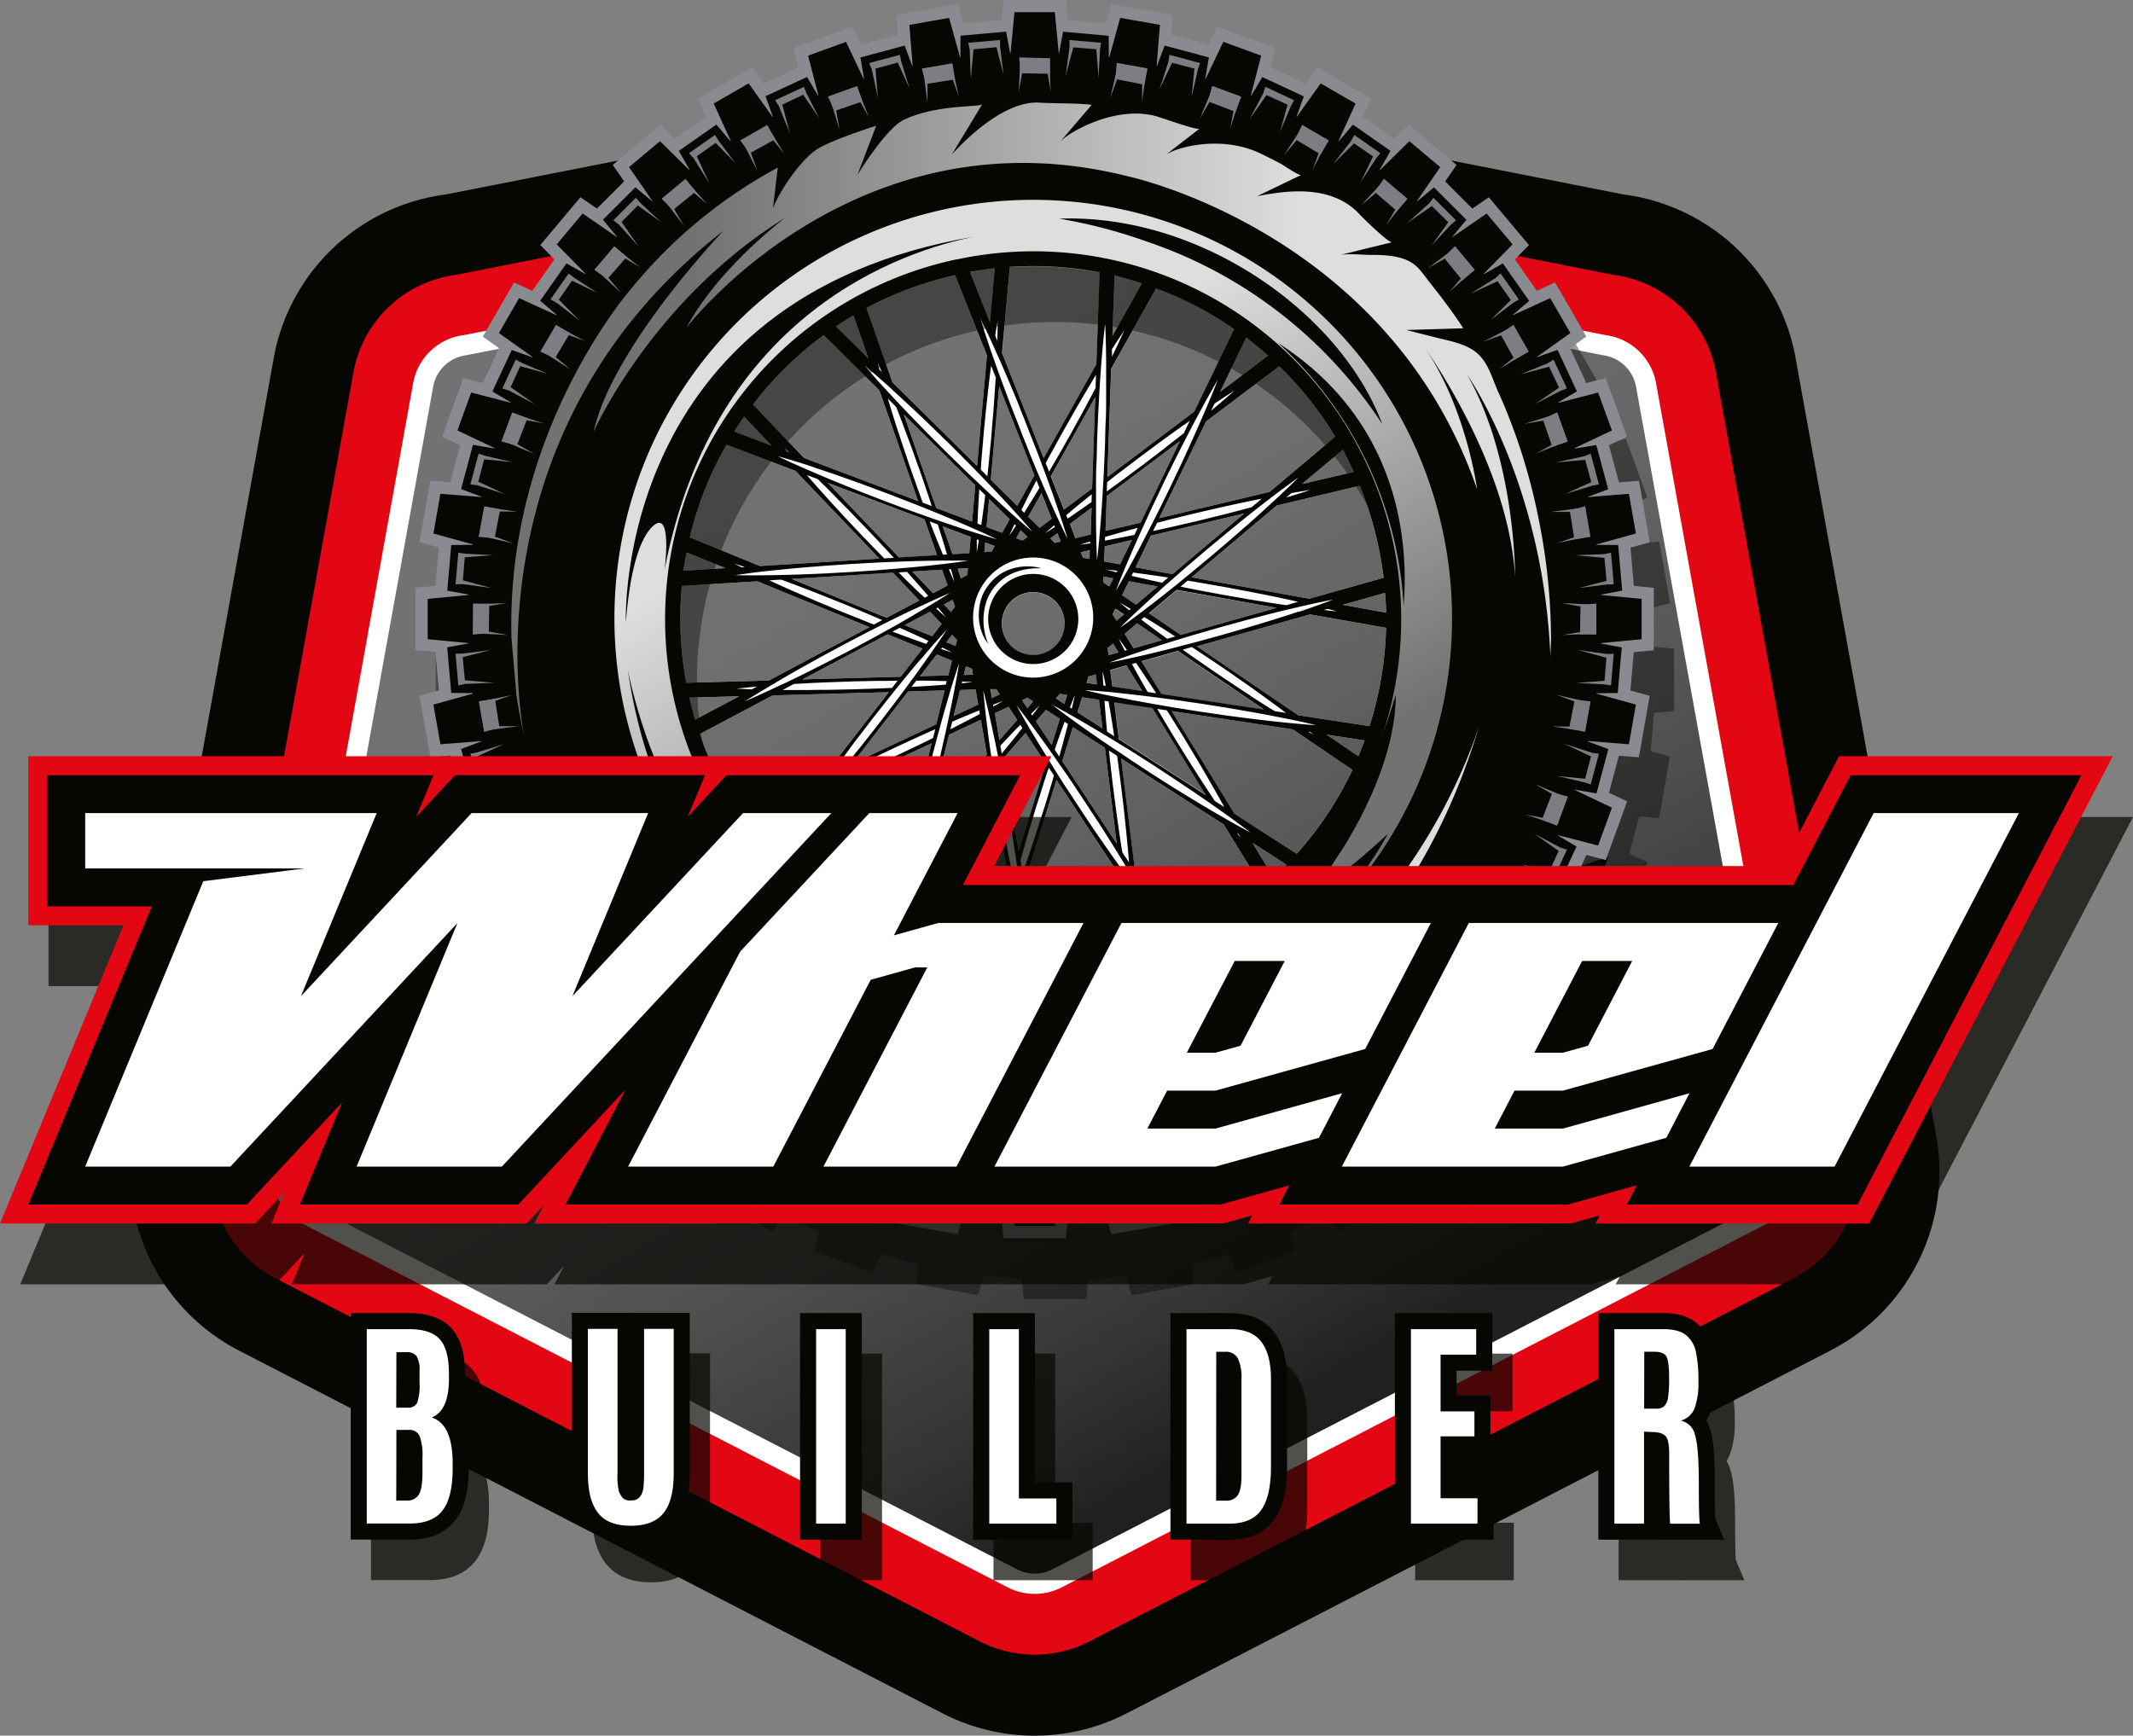 <?xml version="1.0" encoding="UTF-8"?>
<svg xmlns="http://www.w3.org/2000/svg" xmlns:xlink="http://www.w3.org/1999/xlink" viewBox="0 0 526.3 428.33">
  <rect x="0" y="0" width="526.3" height="428.33" fill="#808080" stroke="none"/>
  <defs>
    <style>.cls-1{isolation:isolate;}.cls-12,.cls-13,.cls-2,.cls-6{fill:#060602;}.cls-3{fill:#e30613;}.cls-4{fill:#fff;}.cls-5{fill:url(#linear-gradient);}.cls-6{opacity:0.4;}.cls-12,.cls-14,.cls-6{mix-blend-mode:multiply;}.cls-7{fill:#8a8a91;}.cls-8{fill:url(#linear-gradient-2);}.cls-9{fill:url(#linear-gradient-3);}.cls-10{fill:none;}.cls-11{fill:#7d7d83;}.cls-12,.cls-14{opacity:0.7;}.cls-13{stroke:#060602;stroke-miterlimit:10;stroke-width:7.92px;}</style>
    <linearGradient id="linear-gradient" x1="161.16" y1="60.2" x2="332.06" y2="356.2" gradientUnits="userSpaceOnUse">
      <stop offset="0.18" stop-color="#717272"></stop>
      <stop offset="0.35" stop-color="#6d6e6e"></stop>
      <stop offset="0.52" stop-color="#616262"></stop>
      <stop offset="0.69" stop-color="#4e4f4f"></stop>
      <stop offset="0.86" stop-color="#333433"></stop>
      <stop offset="0.96" stop-color="#1f201f"></stop>
    </linearGradient>
    <linearGradient id="linear-gradient-2" x1="123.71" y1="152.77" x2="386.87" y2="152.77" gradientUnits="userSpaceOnUse">
      <stop offset="0.18" stop-color="#717272"></stop>
      <stop offset="0.75" stop-color="#dedede"></stop>
    </linearGradient>
    <linearGradient id="linear-gradient-3" x1="307.35" y1="242.93" x2="203.23" y2="62.6" xlink:href="#linear-gradient-2"></linearGradient>
  </defs>
  <g class="cls-1">
    <g id="Layer_2" data-name="Layer 2">
      <g id="wheel_and_wings" data-name="wheel and wings">
        <path class="cls-2" d="M255.29,428.33a49.72,49.72,0,0,1-22.71-5.51L58.86,333.24A49.76,49.76,0,0,1,33,279.4L67.76,87.18A49.61,49.61,0,0,1,109.93,48l139-27.37a49.69,49.69,0,0,1,12.74,0L400.66,48a49.59,49.59,0,0,1,42.16,39.14l34.77,192.3a49.73,49.73,0,0,1-25.87,53.81L278,422.82A49.66,49.66,0,0,1,255.29,428.33Z"></path>
        <path class="cls-3" d="M255.29,408.33a29.66,29.66,0,0,1-13.54-3.28L68,315.46a29.63,29.63,0,0,1-15.41-32.15L87.34,91.21A29.6,29.6,0,0,1,112.5,67.83l139-27.38a30.2,30.2,0,0,1,7.6,0l139,27.38a29.57,29.57,0,0,1,25.14,23.34L458,283.35a29.61,29.61,0,0,1-15.42,32.11L268.84,405.05A29.7,29.7,0,0,1,255.29,408.33Z"></path>
        <path class="cls-4" d="M255.29,393.33a14.59,14.59,0,0,1-6.67-1.62L74.91,302.13a14.61,14.61,0,0,1-7.59-15.87L102,94.24A14.57,14.57,0,0,1,114.43,82.7l139-27.37a14.63,14.63,0,0,1,3.74,0l139,27.37a14.56,14.56,0,0,1,12.38,11.5l34.73,192.1a14.6,14.6,0,0,1-7.59,15.83L262,391.71A14.59,14.59,0,0,1,255.29,393.33Z"></path>
        <path class="cls-5" d="M395.51,87.66l-139-27.37a9.21,9.21,0,0,0-2.46,0l-139,27.37a9.56,9.56,0,0,0-8.13,7.55L72.22,287.27a9.55,9.55,0,0,0,5,10.41l173.71,89.59a9.54,9.54,0,0,0,8.76,0l173.71-89.59a9.53,9.53,0,0,0,5-10.41L403.64,95.21A9.56,9.56,0,0,0,395.51,87.66Z"></path>
        <path class="cls-2" d="M389,214l6.28,1.64,1.53-4.19C394.22,212.36,391.61,213.21,389,214Z"></path>
        <path class="cls-4" d="M236.05,64a90.75,90.75,0,0,0,18.59,179.53,2,2,0,0,0,.42,0,91.36,91.36,0,0,0,35.56-7.34,13.32,13.32,0,0,0,1.27-.57,90.6,90.6,0,0,0,46.73-118c0-.06-.38-.9-.56-1.26A90.57,90.57,0,0,0,236.2,64Zm-.38,3.89,7.85,19.82L241.08,115,220.2,94.35,213.8,76A88,88,0,0,1,235.67,67.88ZM281.85,170.6l-7.38-1.13-.51-4.06,4-1.14Zm-.19-7.36,9-2.54,21.24,14.46-25.3-3.84ZM280.2,140l3.77-7.82,23.09-5.49-17.76,15Zm5.44,4.73-5.33,4.49-3.44-2.34,1.67-3.44Zm-8.26,7-1.85,1.56-1-1.57.7-1.44Zm6.09-.31,6.87-5.79L315,150l-23.66,6.67ZM286.7,158l-7,2-2.2-3.59,3.07-2.59Zm-12.07.8L276,161l-2.48.7-.23-1.79Zm4.73-25.54-2.92,6-3.92-.71.13-3.73Zm-4.58,9.47-1,2-1.46-1,.05-1.47Zm-81.21-32.14,1.15,1-.47-.18Zm69,15.16-3.25-8.21L270.24,98l-.78,22.56Zm6.38,10-.07,2.18-1.6-.29-.54-1.36Zm-3.58-2.93L264,129.29l5.34-4-.23,6.64ZM267,172.06l4.16.63.87,7.08-6.18-4Zm-3.68-.56-.69,2.22-2.11-1.36,1-1.13Zm1.4,7.94,7.9,5.09,2.93,23.67-13.44-20.36Zm-5.23,4.43L255.61,178l2.46-2.82,3.43,2.2Zm-6-9.07-1.29-2,1.31-.62,1.43.92Zm-.41,6.06,5,7.56-6.71,21.66-3.93-22.74Zm-6.46,1.81L245.48,176l3.37-1.59,2.14,3.25Zm-1.8-10.42-.38-2.18,1.49,0,.86,1.3ZM231.2,137l-9.4.58-17.55-18.4,23.88,9Zm1.42-7.08,6.9,2.61-.36,4-4.15.26Zm7.22,35.15.25,1.46-2.29.06.53-2.14Zm-1.17-23.13-1.56.83-.83-2.39,2.55-.16Zm2.06,28.25.64,3.71-6.07,2.85,1.59-6.45Zm1.29,7.47,1.49,8.6-14.7,16.81,5.35-21.72Zm.86-41.38.21-2.39,2.35.89-.77,1.39Zm4.38-4.75-3.83-1.45.62-6.92,5.08,5Zm3.48,1.32,1.1-2,1.69,1.67-1.2.9Zm9.52,1.18-1.11-1.1,1.76-1.33.82,2.08Zm-3.75-3.72-2.8-2.76,3.27-5.86L259.5,128ZM251,124.84l-6.52-6.46,2.07-23.07,8.69,22Zm-10.34-5.06-.79,8.93L231,125.37,223,102.27Zm-7.58,50.6L231,178.75l-20.8,9.78,13.88-17.9ZM227,166.87l4.16-5.37,3.73,1.52-.9,3.66Zm6.51-8.39,1.41-1.83,1.22,1.28-.36,1.48Zm-5.88,1.58L222.24,167l-24.24.66,21-11.13Zm-4.4-5.78,6.26-3.32,2.87,3L230,157Zm9.64-5.11,2.18-1.16.6,1.7-1,1.31Zm-6-1-8.06,4.28-23.45-9.59,25-1.54Zm-1.73-7.14,7.34-.46,1.36,3.91-3.59,1.9Zm49.82,32.22,9.43,1.43,13.14,21.47-21.45-13.8Zm-6.84-4.76.49-1.59,1.79-.5.31,2.48ZM210.54,77.88l3.7,10.57-8-7.89Q208.37,79.15,210.54,77.88Zm-7.33,4.83L217,96.37l9.54,27.29L198.37,113,185.8,99.81A86.73,86.73,0,0,1,203.21,82.71ZM183.6,102.83l6.81,7.15-9.23-3.5C182,105.24,182.76,104,183.6,102.83ZM176,116c1-2.15,2.1-4.23,3.26-6.26l17,6.45L217,137.86l-29.5,1.82-17.3-7.07A87.25,87.25,0,0,1,176,116Zm-6.59,20.32L179,140.2l-10.38.64C168.87,139.31,169.13,137.79,169.42,136.27Zm-1.18,8.28,18.64-1.15,27.68,11.31-24.85,13.18-20.38.56A87.19,87.19,0,0,1,168.24,144.55Zm1.85,27.56,12.3-.34-10.88,5.77C171,175.75,170.5,173.94,170.09,172.11Zm2.57,9,18-9.55,28.65-.79L202.88,192l-20.13,9.46A87.82,87.82,0,0,1,172.66,181.1Zm16.45,28.63c-1.47-1.7-2.88-3.44-4.21-5.24l13-6.11Zm2.5,2.78,13.63-17.58,24.64-11.58-6.35,25.74-15.09,17.28A86.22,86.22,0,0,1,191.61,212.51Zm20,15.78,10-11.41L218,231.61C215.8,230.59,213.7,229.47,211.64,228.29Zm9.76,4.82,5.49-22.27,17.43-19.93L249,217.82l-6.54,21.12A86.87,86.87,0,0,1,221.4,233.11Zm24.75,6.27,4.21-13.58,2.42,14C250.58,239.75,248.36,239.61,246.15,239.38Zm10.37.43-3.76-21.75,7.95-25.67,15.86,24L279,236.38A87.58,87.58,0,0,1,256.52,239.81Zm26.09-4.55-1.47-11.91,6.61,10Q285.22,234.39,282.61,235.26Zm8.57-3.38-11.06-16.76-3.47-28,25.28,16.27L311.46,219A87.36,87.36,0,0,1,291.18,231.88Zm23.08-15.39L309.05,208l8.39,5.4C316.4,214.45,315.34,215.48,314.26,216.49Zm5.73-5.85-15.36-9.89-15.51-25.33L319,180l14.71,10A86.85,86.85,0,0,1,320,210.64Zm15.19-24.09-7.81-5.31,9.34,1.42C336.23,184,335.73,185.26,335.18,186.55Zm2.74-7.43-17.59-2.68-25-17,27.94-7.88L342,154.93A86.35,86.35,0,0,1,337.92,179.12ZM342,151.19l-10.69-1.94,10.44-2.94C341.88,147.93,342,149.56,342,151.19Zm-.6-8.61-18.34,5.17L294,142.47l21-17.71,20.51-4.88A88.23,88.23,0,0,1,341.4,142.58ZM334,116.45l-12.76,3L331.33,111C332.3,112.8,333.2,114.62,334,116.45Zm-4.56-8.68-16.16,13.62L286,127.88,297.59,104l18.07-13.62A87.39,87.39,0,0,1,329.48,107.77Zm-16.55-20-11.84,8.92,6.45-13.36C309.41,84.77,311.2,86.25,312.93,87.79ZM275,68c2.26.54,4.51,1.19,6.75,1.92l-7.27,13Zm-.8,23,11.09-19.81c2.17.81,4.34,1.68,6.48,2.68a87.78,87.78,0,0,1,12.77,7.34l-9.85,20.39-21.42,16.14Zm17,17.85L281.42,129,272.78,131l.3-8.61Zm-42-42.92a86.09,86.09,0,0,1,22.14,1.34l-.79,22.71-13,23.19-10.28-26Zm-3.73.32-1.19,13.35-4.92-12.42C241.35,66.76,243.39,66.43,245.44,66.2Zm17.25,87.93a7.75,7.75,0,1,1-7.48-8A7.76,7.76,0,0,1,262.69,154.13Z"></path>
        <path class="cls-6" d="M413.06,175.47V160.06l-4.92-.47-.83-9.45,4.76-1.31-2.67-15.18-4.93.39L402,124.88l4.46-2.12-5.27-14.48-4.78,1.24-4-8.6,4-2.87-7.7-13.34-4.5,2.05L378.8,79l3.47-3.52-9.91-11.8-4.07,2.8-6.7-6.71,2.8-4.07-11.81-9.9-3.52,3.46-7.77-5.44,2.06-4.49L330,31.61l-2.87,4-8.59-4,1.24-4.78L305.3,21.58,303.18,26,294,23.58l.4-4.92L279.23,16l-1.32,4.77-9.45-.83L268,15H252.59l-.47,4.92-9.45.83L241.35,16l-15.17,2.68.39,4.92L217.41,26l-2.13-4.46L200.8,26.85,202,31.63l-8.59,4-2.87-4-13.34,7.71,2,4.49-7.77,5.44L168,45.79l-11.81,9.9L159,59.76l-6.71,6.71-4.07-2.8-9.91,11.8L141.78,79l-5.44,7.77-4.5-2.05-7.7,13.34,4,2.87-4,8.6-4.79-1.24-5.27,14.48,4.47,2.12L116.11,134l-4.93-.39-2.67,15.18,4.76,1.31-.83,9.45-4.91.47v15.41l4.91.47.83,9.45-4.76,1.32,2.67,15.17,4.93-.39,2.46,9.16-4.47,2.12,5.27,14.48,4.79-1.24,4,8.6-4,2.87,7.7,13.34,4.5-2,5.44,7.77-3.47,3.52,9.91,11.8,4.07-2.8,6.71,6.71-2.81,4.07,11.81,9.9,3.52-3.46,7.77,5.44-2,4.49,13.34,7.71,2.87-4,8.59,4-1.24,4.78L215.28,314l2.13-4.46,9.16,2.46-.39,4.92,15.17,2.68,1.32-4.77,9.45.83.47,4.92H268l.46-4.92,9.45-.83,1.32,4.77,15.18-2.68L294,312l9.17-2.46L305.3,314l14.48-5.27-1.24-4.78,8.59-4,2.87,4,13.35-7.71-2.06-4.49,7.77-5.44,3.52,3.46,11.81-9.9-2.8-4.07,6.7-6.71,4.07,2.8,9.91-11.8-3.47-3.52,5.44-7.77,4.5,2,7.7-13.34-4-2.87,4-8.6,4.78,1.24,5.27-14.48L402,210.65l2.45-9.16,4.93.39,2.67-15.17-4.76-1.32.83-9.45ZM260.29,256.06a88.3,88.3,0,1,1,88.29-88.29A88.29,88.29,0,0,1,260.29,256.06Z"></path>
        <path class="cls-7" d="M408.06,160.47V145.06l-4.92-.47-.83-9.45,4.76-1.31-2.67-15.18-4.93.39L397,109.88l4.46-2.12-5.27-14.48-4.78,1.24-4-8.6,4-2.87-7.7-13.34-4.5,2.05L373.8,64l3.47-3.52-9.91-11.8-4.07,2.8-6.7-6.71,2.8-4.07-11.81-9.9-3.52,3.46-7.77-5.44,2.06-4.49L325,16.61l-2.87,4-8.59-4,1.24-4.78L300.3,6.58,298.18,11,289,8.58l.4-4.92L274.23,1l-1.32,4.77-9.45-.83L263,0H247.59l-.47,4.92-9.45.83L236.35,1,221.18,3.66l.39,4.92L212.41,11l-2.13-4.46L195.8,11.85,197,16.63l-8.59,4-2.87-4-13.34,7.71,2,4.49-7.77,5.44L163,30.79l-11.81,9.9L154,44.76l-6.71,6.71-4.07-2.8-9.91,11.8L136.78,64l-5.44,7.77-4.5-2.05-7.7,13.34,4,2.87-4,8.6-4.79-1.24-5.27,14.48,4.47,2.12L111.11,119l-4.93-.39-2.67,15.18,4.76,1.31-.83,9.45-4.91.47v15.41l4.91.47.83,9.45-4.76,1.32,2.67,15.17,4.93-.39,2.46,9.16-4.47,2.12,5.27,14.48,4.79-1.24,4,8.6-4,2.87,7.7,13.34,4.5-2,5.44,7.77-3.47,3.52,9.91,11.8,4.07-2.8,6.71,6.71-2.81,4.07,11.81,9.9,3.52-3.46,7.77,5.44-2,4.49,13.34,7.71,2.87-4,8.59,4-1.24,4.78L210.28,299l2.13-4.46,9.16,2.46-.39,4.92,15.17,2.68,1.32-4.77,9.45.83.47,4.92H263l.46-4.92,9.45-.83,1.32,4.77,15.18-2.68L289,297l9.17-2.46L300.3,299l14.48-5.27-1.24-4.78,8.59-4,2.87,4,13.35-7.71-2.06-4.49,7.77-5.44,3.52,3.46,11.81-9.9-2.8-4.07,6.7-6.71,4.07,2.8,9.91-11.8-3.47-3.52,5.44-7.77,4.5,2,7.7-13.34-4-2.87,4-8.6,4.78,1.24,5.27-14.48L397,195.65l2.45-9.16,4.93.39,2.67-15.17-4.76-1.32.83-9.45ZM255.29,241.06a88.3,88.3,0,1,1,88.29-88.29A88.29,88.29,0,0,1,255.29,241.06Z"></path>
        <path class="cls-8" d="M255.29,284.35A131.59,131.59,0,1,1,386.87,152.77,131.58,131.58,0,0,1,255.29,284.35Zm88.29-131.58a88.29,88.29,0,1,0-88.29,88.29A88.29,88.29,0,0,0,343.58,152.77Z"></path>
        <path class="cls-9" d="M255.29,256.86a104.1,104.1,0,1,1,104.1-104.09A104.1,104.1,0,0,1,255.29,256.86Zm88.29-104.09a88.29,88.29,0,1,0-88.29,88.29A88.29,88.29,0,0,0,343.58,152.77Z"></path>
        <circle class="cls-10" cx="255.29" cy="152.77" r="139.8"></circle>
        <path class="cls-2" d="M236.05,64a90.75,90.75,0,0,0,18.59,179.53,2,2,0,0,0,.42,0,91.36,91.36,0,0,0,35.56-7.34,13.32,13.32,0,0,0,1.27-.57,90.6,90.6,0,0,0,46.73-118c0-.06-.38-.9-.56-1.26A90.57,90.57,0,0,0,236.2,64Zm-.38,3.89,7.85,19.82L241.08,115,220.2,94.35,213.8,76A88,88,0,0,1,235.67,67.88ZM297,102.17c-1.07,2.5-2.36,5.41-3.78,8.51-.71,1.54-1.43,3.15-2.2,4.76l-2.33,4.89-2.38,4.86c-.78,1.61-1.6,3.16-2.36,4.68-1.54,3-3,5.85-4.31,8.24-2.18,4.06-3.85,6.91-4.31,7.69l0,0c.33-.87,1.52-3.95,3.34-8.17,1.08-2.51,2.36-5.42,3.78-8.51.72-1.55,1.43-3.15,2.21-4.76s1.54-3.26,2.32-4.9,1.6-3.25,2.38-4.86,1.6-3.16,2.36-4.68c1.54-3,3-5.85,4.31-8.24,2.58-4.8,4.45-7.92,4.45-7.92S299.17,97.16,297,102.17Zm7.59-5.77s-2.21,2-5.75,4.94l.85-1.75C302.69,97.59,304.6,96.4,304.6,96.4Zm9.22,27.68c-2,1.84-4.33,4-6.87,6.18-1.28,1.11-2.58,2.28-3.93,3.43l-4.1,3.49-4.13,3.43c-1.36,1.14-2.73,2.23-4,3.29-2.63,2.13-5.11,4.08-7.26,5.72-3.54,2.73-6.18,4.62-7,5.19l0-.05c.71-.71,3-3,6.31-6,2-1.84,4.33-4,6.87-6.19,1.27-1.11,2.57-2.27,3.93-3.42l4.09-3.49,4.14-3.44c1.35-1.14,2.72-2.22,4-3.29,2.63-2.13,5.11-4.08,7.26-5.72,4.28-3.3,7.25-5.36,7.25-5.36S317.81,120.41,313.82,124.08Zm9.5-3.16s-2.27.76-5.92,1.84l1.28-1.08C321.56,121.18,323.32,120.92,323.32,120.92Zm-2.86,30c-2.56.86-5.56,1.81-8.78,2.79-1.62.48-3.28,1-5,1.49l-5.15,1.49-5.17,1.42c-1.71.47-3.4.89-5,1.32-3.26.85-6.31,1.6-8.94,2.21-4.7,1.1-8,1.74-8.68,1.87v0c.63-.24,3.8-1.43,8.37-2.93,2.56-.86,5.56-1.81,8.78-2.79,1.62-.48,3.28-1,5-1.49l5.15-1.49,5.17-1.42c1.7-.48,3.39-.9,5-1.33,3.26-.85,6.32-1.6,8.95-2.2,5.25-1.24,8.8-1.89,8.8-1.89S325.58,149.27,320.46,151Zm9.77,0s-1.35-.13-3.59-.38l1-.29C329.29,150.69,330.23,151,330.23,151Zm-50,14.62c-.32-.59-.62-1.14-.92-1.67l1-.28.92,1.36c1.23,1.82,2.61,3.9,4.06,6.14l-2.09-.32C282.11,168.93,281.11,167.16,280.24,165.57Zm1.61,5-7.38-1.13-.51-4.06,4-1.14Zm-.19-7.36,9-2.54,21.24,14.46-25.3-3.84Zm26.84,8.45c-1.42-.93-2.9-1.87-4.37-2.87l-4.48-3-4.44-3.07c-1.15-.79-2.27-1.59-3.37-2.37l2.26-.64c.73.48,1.47,1,2.21,1.46l4.48,3c1.48,1,3,2.05,4.44,3.06s2.88,2,4.27,3c2.76,2,5.31,3.83,7.48,5.46l.34.26-2.74-.42C312.7,174.4,310.66,173.1,308.5,171.69ZM282,141.62c1.9.25,4,.56,6.26.9l-1.53,1.28c-1.76-.37-3.43-.74-4.94-1.09l-2.6-.6.4-.82ZM280.2,140l3.77-7.82,23.09-5.49-17.76,15Zm5.44,4.73-5.33,4.49-3.44-2.34,1.67-3.44ZM279,150.28l-.36.31c-1.48-1.16-2.34-1.86-2.34-1.86S277.32,149.29,279,150.28Zm-1.63,1.37-1.85,1.56-1-1.57.7-1.44Zm6.73,1.7c1.77,1.09,3.77,2.36,5.89,3.72l-2,.56c-1.64-1.19-3.18-2.33-4.55-3.36q-1-.72-1.83-1.38l.73-.61Zm-.64-2,6.87-5.79L315,150l-23.66,6.67ZM286.7,158l-7,2-2.2-3.59,3.07-2.59Zm-8.63,2.44-.52.14c-1-1.85-1.52-3-1.52-3S276.8,158.64,278.07,160.43Zm-3.44-1.64L276,161l-2.48.7-.23-1.79Zm42.78-9.45c-1.74-.25-3.56-.53-5.49-.84-1.68-.28-3.43-.54-5.19-.86l-5.35-.94-5.34-1c-1.62-.3-3.21-.63-4.75-.94l1.74-1.48c1.12.18,2.24.36,3.38.57l5.35.93,5.34,1c1.76.32,3.48.69,5.16,1,2.91.59,5.63,1.17,8,1.72Zm-8.58-24.18-3.32.88c-1.66.42-3.37.89-5.12,1.3l-5.3,1.3-5.32,1.23c-1.75.41-3.48.77-5.16,1.14l-.1,0,1-2c1.26-.33,2.54-.67,3.85-1l5.3-1.3,5.32-1.23c1.75-.41,3.49-.77,5.16-1.14,2.18-.47,4.25-.9,6.19-1.29Zm-35.92,15.38s1,.09,2.79.29l-.19.39C273.86,140.8,272.91,140.54,272.91,140.54Zm7-8.55c-1.6.33-3.13.63-4.53.9l-2.73.51,0-.89,2.45-.71c1.7-.49,3.61-1,5.63-1.55Zm-.6,1.26-2.92,6-3.92-.71.13-3.73Zm-4.58,9.47-1,2-1.46-1,.05-1.47Zm-1.95,26.51-.55-.09c-.09-1.6-.14-2.73-.16-3.21l.05,0C272.27,166.4,272.52,167.57,272.83,169.23Zm3.91,1.85c2.69.28,5.82.65,9.17,1.09,1.67.23,3.41.44,5.16.7l5.32.77,5.31.84c1.76.27,3.47.59,5.14.87,3.33.58,6.43,1.15,9.09,1.69,5.31,1,8.83,1.91,8.83,1.91s-3.61-.21-9-.79c-2.69-.28-5.82-.65-9.17-1.08-1.67-.23-3.41-.44-5.16-.7l-5.32-.78-5.31-.84c-1.76-.27-3.47-.59-5.14-.87-3.33-.58-6.43-1.15-9.09-1.69-5.31-1-8.83-1.91-8.83-1.91S271.36,170.5,276.74,171.08Zm47.38,10.2-1.29-.73.48.07ZM300.58,201c-2.36-1.37-5.08-3-8-4.78-1.44-.9-3-1.8-4.45-2.76l-4.57-2.91-4.54-3c-1.49-1-2.94-2-4.36-2.91-2.82-1.9-5.44-3.7-7.66-5.28-4.45-3.15-7.33-5.39-7.33-5.39s3.22,1.68,7.92,4.43c2.36,1.37,5.08,3,8,4.78,1.44.9,3,1.8,4.45,2.76l4.57,2.9,4.54,3c1.5,1,3,2,4.36,2.91,2.83,1.9,5.44,3.71,7.66,5.29,4.46,3.15,7.33,5.39,7.33,5.39S305.28,203.73,300.58,201Zm5.49,5.7-.86-1.17.4.26C305.91,206.35,306.07,206.68,306.07,206.68Zm-57.43,3.26c-.32-1.68-.68-3.42-1-5.19s-.64-3.57-1-5.37-.6-3.61-.9-5.38-.55-3.53-.82-5.23c-.51-3.39-1-6.55-1.3-9.28-.71-5.44-1-9.1-1-9.1s.94,3.55,2.11,8.92c.59,2.68,1.24,5.81,1.89,9.18.32,1.68.67,3.42,1,5.19s.65,3.57,1,5.37.6,3.61.9,5.38.55,3.53.82,5.22c.52,3.39,1,6.56,1.3,9.29.71,5.44,1,9.1,1,9.1s-.95-3.55-2.11-8.92C249.94,216.44,249.29,213.31,248.64,209.94Zm1.14,12.54c-1,2.65-1.66,4.25-1.66,4.25s.48-2.28,1.38-5.88Zm-25.45-11.17c.53-2.68,1.19-5.8,1.94-9.14.38-1.66.75-3.39,1.18-5.13s.84-3.51,1.27-5.28.89-3.53,1.33-5.27.91-3.44,1.34-5.09c.89-3.3,1.75-6.36,2.53-9,1.49-5.11,2.65-8.51,2.71-8.68h0c0,.19-.58,3.74-1.63,9-.53,2.68-1.2,5.81-1.95,9.14-.38,1.66-.75,3.39-1.17,5.13s-.85,3.51-1.27,5.28-.89,3.53-1.33,5.27-.91,3.44-1.34,5.09c-.89,3.3-1.75,6.37-2.53,9-1.53,5.24-2.72,8.69-2.72,8.69S223.24,216.67,224.33,211.31Zm-2,2.48c-2.51,2.56-4.13,4.11-4.13,4.11s1.74-2.4,4.59-6Zm-18.95-20.41c1.56-2.22,3.42-4.79,5.44-7.51,1-1.35,2-2.77,3.14-4.18l3.28-4.29,3.33-4.24c1.1-1.4,2.21-2.75,3.27-4.08C224,166.45,226,164,227.8,162c3-3.57,5.28-6,5.84-6.64l0,0c-.46.7-2.28,3.5-5,7.32-1.56,2.22-3.42,4.79-5.44,7.51-1,1.35-2.05,2.77-3.14,4.18l-3.28,4.29-3.33,4.24c-1.09,1.41-2.21,2.75-3.27,4.08-2.13,2.63-4.15,5.07-5.91,7.13-3.51,4.14-6,6.79-6,6.79S200.29,197.82,203.43,193.38Zm-8.7,4.43s2.44-1.43,6.33-3.5l-1.15,1.49C196.73,197.08,194.73,197.81,194.73,197.81Zm-3.29-29.37c2.32-1.38,5.06-2.95,8-4.59,1.48-.81,3-1.68,4.56-2.51l4.72-2.54,4.76-2.49c1.56-.82,3.13-1.59,4.63-2.36,3-1.51,5.84-2.89,8.28-4,4.26-2,7.34-3.35,8.05-3.65v0c-.66.43-3.47,2.23-7.53,4.62-2.33,1.38-5.06,3-8,4.59-1.48.81-3,1.68-4.56,2.51l-4.72,2.54L204.88,163c-1.56.83-3.13,1.59-4.63,2.36-3,1.52-5.84,2.9-8.28,4-4.88,2.32-8.21,3.71-8.21,3.71S186.78,171.18,191.44,168.44Zm-9.81,1.49s2-.23,5.19-.51l-1.29.69C183.09,170,181.63,169.93,181.63,169.93Zm8.81-29.14c2.69-.29,5.82-.59,9.18-.87,1.68-.12,3.41-.29,5.18-.4l5.36-.36,5.35-.3c1.77-.1,3.51-.16,5.2-.23,3.37-.14,6.52-.23,9.22-.27,5.4-.1,9,0,9,0s-3.57.55-8.94,1.12c-2.68.3-5.81.59-9.17.87-1.68.13-3.42.29-5.19.41l-5.35.36-5.36.3c-1.76.11-3.51.16-5.19.24-3.37.13-6.52.22-9.22.26-5.4.1-9,0-9,0S185.07,141.36,190.44,140.79Zm-9.22-1.72s1,.3,2.58.84L183,140Zm19.38-23.84c2.58.84,5.58,1.86,8.77,3,1.59.58,3.25,1.15,4.91,1.78l5.06,1.88,5,1.94c1.67.63,3.28,1.31,4.86,1.93,3.15,1.27,6.07,2.49,8.56,3.57,5,2.14,8.26,3.73,8.26,3.73s-3.49-1-8.64-2.67c-2.58-.84-5.57-1.87-8.77-3-1.59-.58-3.25-1.15-4.91-1.77l-5.06-1.88-5-1.94c-1.66-.63-3.28-1.31-4.86-1.93-3.14-1.27-6.07-2.49-8.56-3.57-5-2.14-8.26-3.73-8.26-3.73S195.45,113.53,200.6,115.23Zm-7-4.65,1.15,1-.47-.18Zm26.6-14.42c2,1.83,4.36,4,6.84,6.34,1.23,1.19,2.52,2.39,3.79,3.65l3.89,3.79,3.84,3.85c1.27,1.26,2.48,2.54,3.68,3.76,2.37,2.45,4.57,4.77,6.42,6.78,3.72,4,6.08,6.81,6.08,6.81s-2.81-2.33-6.86-6c-2-1.83-4.36-4-6.83-6.35-1.23-1.18-2.53-2.38-3.8-3.64s-2.59-2.52-3.89-3.8l-3.84-3.84c-1.27-1.26-2.48-2.54-3.68-3.76-2.38-2.45-4.57-4.77-6.42-6.78-3.72-4-6.08-6.81-6.08-6.81S216.13,92.48,220.17,96.16Zm-3.63-6.78s.39.87,1.05,2.39L217,91.2C216.7,90.05,216.54,89.38,216.54,89.38Zm48.35,36.23c1.36-1.13,2.89-2.37,4.52-3.67l-.07,1.93c-1.33.94-2.6,1.83-3.77,2.63L263.43,128l-.34-.85Zm-2.34.13-3.25-8.21L270.24,98l-.78,22.56Zm3.86,8.72s.95-.32,2.6-.83l0,.42C267.36,134.32,266.41,134.46,266.41,134.46Zm2.52,1.27-.07,2.18-1.6-.29-.54-1.36Zm-3.58-2.93L264,129.29l5.34-4-.23,6.64Zm3,25.9a14.82,14.82,0,1,1-7.1-19.73A14.84,14.84,0,0,1,268.35,158.7ZM267,172.06l4.16.63.87,7.08-6.18-4Zm-1.83-.28c-.11.51-.36,1.59-.72,3.11l-.45-.29c.53-1.38.92-2.36,1.11-2.82Zm-1.85-.28-.69,2.22-2.11-1.36,1-1.13Zm-.22,8.75c-.5,1.94-1.09,4.13-1.74,6.45L260.24,185c.62-1.82,1.22-3.53,1.78-5.07l.66-1.81.83.54C263.38,179.18,263.25,179.7,263.1,180.25Zm1.62-.81,7.9,5.09,2.93,23.67-13.44-20.36Zm-5.23,4.43L255.61,178l2.46-2.82,3.43,2.2Zm-3-9.73h0c-.21.3-.85,1.16-1.82,2.43l-.27-.4C255.49,175.1,256.22,174.39,256.48,174.14Zm-3,.66-1.29-2,1.31-.62,1.43.92ZM251,181.25c-1.15,1.44-2.44,3-3.83,4.71l-.34-1.93c1.17-1.25,2.29-2.44,3.31-3.51l1.6-1.66.52.79Zm2.06-.39,5,7.56-6.71,21.66-3.93-22.74Zm-6.46,1.81L245.48,176l3.37-1.59,2.14,3.25Zm1-9.75s-.91.54-2.49,1.41l-.07-.43C246.72,173.27,247.67,172.92,247.67,172.92Zm-2.84-.67-.38-2.18,1.49,0,.86,1.3ZM229.4,128.68l2,.75c.63,2,1.21,3.87,1.72,5.56.19.65.37,1.25.54,1.84l-1,.06-.61-1.52C231.21,133.38,230.32,131.11,229.4,128.68Zm1.8,8.3-9.4.58-17.55-18.4,23.88,9Zm1.42-7.08,6.9,2.61-.36,4-4.15.26Zm7.22,35.15.25,1.46-2.29.06.53-2.14Zm.18,3.28-2.72.28.1-.41C239.06,168.27,240,168.33,240,168.33Zm-1.35-26.41-1.56.83-.83-2.39,2.55-.16Zm2.06,28.25.64,3.71-6.07,2.85,1.59-6.45Zm-1.57,6.14,2.46-1,.15.89-2.13,1.13c-1.55.81-3.29,1.71-5.14,2.64l.46-1.87C236.44,177.45,237.86,176.85,239.16,176.31Zm2.86,1.33,1.49,8.6-14.7,16.81,5.35-21.72Zm-1-41.26c0-.44,0-1.59,0-3.28l.5.19c-.25,1.58-.43,2.66-.51,3.08Zm1.86-.12.21-2.39,2.35.89-.77,1.39Zm4.38-4.75-3.83-1.45.62-6.92,5.08,5Zm3.07-2.15.35.34c-.87,1.33-1.45,2.2-1.64,2.48h0C249.16,131.86,249.61,130.86,250.33,129.36Zm.41,3.47,1.1-2,1.69,1.67-1.2.9Zm9.52,1.18-1.11-1.1,1.76-1.33.82,2.08Zm-2.32-2.46s.8-.73,2.19-1.93l.17.42C258.82,131,257.94,131.55,257.94,131.55Zm-1.43-1.26-2.8-2.76,3.27-5.86L259.5,128Zm-2.63-5.65-1.17,1.89-.69-.67.87-1.75c.85-1.68,1.81-3.57,2.86-5.56l.73,1.84C255.56,121.91,254.69,123.35,253.88,124.64Zm-2.89.2-6.52-6.46,2.07-23.07,8.69,22ZM245.4,97.38c-.12,1.68-.22,3.43-.38,5.19s-.29,3.57-.44,5.36-.35,3.59-.52,5.36c-.13,1.44-.29,2.86-.44,4.24L242,115.89c.06-.91.12-1.82.2-2.75.15-1.76.3-3.56.45-5.36s.34-3.58.51-5.35.37-3.5.55-5.18c.27-2.52.56-4.89.84-7l1.16,2.92Q245.55,95.17,245.4,97.38Zm-2.31,24.81c-.24,2-.47,3.8-.7,5.46-.09.67-.18,1.3-.26,1.92l-.94-.36c0-.53.05-1.07.07-1.65.09-2,.21-4.36.37-6.81Zm-2.44-2.41-.79,8.93L231,125.37,223,102.27Zm-19.5-19.3c.71,1.8,1.45,3.74,2.21,5.79.58,1.58,1.21,3.2,1.8,4.87s1.19,3.36,1.8,5l1.73,5.08c.43,1.24.83,2.46,1.22,3.67l-2.22-.84c-.27-.73-.54-1.46-.8-2.2-.6-1.67-1.2-3.36-1.8-5.05s-1.17-3.4-1.74-5.07-1.1-3.34-1.64-4.94c-1-3-1.89-5.91-2.64-8.42Zm-19.41,17.73c1.57,1.52,3.27,3.19,5,5,1.19,1.21,2.44,2.43,3.66,3.72s2.48,2.57,3.74,3.86l3.68,3.92c.94,1,1.84,2,2.73,2.95l-2.37.14c-.58-.59-1.17-1.18-1.75-1.79l-3.74-3.87-3.69-3.91c-1.22-1.29-2.38-2.59-3.53-3.83-2.28-2.49-4.38-4.85-6.15-6.89l-.24-.27Zm29.16,50.93c-1.8.13-3.81.26-6,.37l1.2-1.54c1.68,0,3.28,0,4.73.05l2.76.06-.21.87Zm2.17,1.24L231,178.75l-20.8,9.78,13.88-17.9ZM227,166.87l4.16-5.37,3.73,1.52-.9,3.66Zm5.21-6.72.28-.35c1.56.77,2.46,1.24,2.46,1.24Zm1.3-1.67,1.41-1.83,1.22,1.28-.36,1.48Zm-7.17-.36c-1.85-.66-3.92-1.42-6.12-2.25l1.79-.94c1.7.76,3.32,1.49,4.77,2.16l2.31,1.08-.56.73Zm1.29,1.94L222.24,167l-24.24.66,21-11.13Zm-4.4-5.78,6.26-3.32,2.87,3L230,157Zm7.75-4.11.44-.23c1.23,1.48,1.94,2.37,1.94,2.37S232.46,151.53,231,150.17Zm1.89-1,2.18-1.16.6,1.7-1,1.31Zm1.25-8.68.53,0c.5,1.78.79,2.92.84,3.15h0C235.39,143.4,234.88,142.28,234.12,140.49Zm-7.39,5.69c-1.52-1.46-3.24-3.13-5-4.92l2.08-.13c1.37,1.52,2.65,3,3.79,4.28.5.58,1,1.12,1.43,1.65l-.86.45Zm.12,2-8.06,4.28-23.45-9.59,25-1.54Zm-1.73-7.14,7.34-.46,1.36,3.91-3.59,1.9Zm-32.37,2c1.82.67,3.77,1.4,5.81,2.19,1.59.62,3.24,1.23,4.89,1.91l5,2,5,2.08c1.45.6,2.86,1.22,4.24,1.81l-2.05,1.09c-1-.38-1.95-.75-2.94-1.16l-5-2-5-2.08c-1.65-.68-3.26-1.4-4.82-2.06-2.95-1.28-5.68-2.5-8.06-3.6Zm3.13,25.75,4.21-.23c1.71-.07,3.48-.17,5.27-.22l5.45-.19,5.44-.11c1.78,0,3.54,0,5.23-.06l-1.38,1.78c-1.25.06-2.52.12-3.82.16l-5.44.18-5.45.12c-1.79.05-3.56,0-5.27.06-2.51,0-4.87,0-7,0Zm13,21.51,2.28-1.14c1.54-.75,3.12-1.55,4.75-2.32l4.92-2.35,4.95-2.29c1.63-.76,3.26-1.47,4.82-2.17l.16-.08-.53,2.17c-1.19.59-2.4,1.19-3.64,1.78l-4.93,2.35-5,2.29c-1.63.76-3.25,1.47-4.81,2.17-1.77.79-3.44,1.52-5,2.21Zm19.46,14.89,1.43-1.73c1.11-1.3,2.22-2.66,3.4-4l3.55-4.12,3.6-4.06c1.16-1.32,2.33-2.58,3.45-3.82l.38,2.22c-.78.93-1.56,1.87-2.39,2.82l-3.55,4.11-3.6,4.07c-1.18,1.35-2.38,2.64-3.52,3.91s-2.42,2.63-3.55,3.84Zm24,10.32-.55-3.18c.3-1.08.61-2.19.94-3.33.48-1.63.94-3.32,1.47-5s1-3.43,1.56-5.16,1.1-3.45,1.63-5.15c.45-1.45.93-2.86,1.39-4.24l1.27,1.93c-.27.94-.54,1.88-.83,2.84-.52,1.71-1,3.44-1.57,5.17L256,204.51c-.53,1.7-1.1,3.36-1.63,5C253.66,211.61,253,213.63,252.31,215.51ZM255.38,182c-2.83-4.7-4.57-7.93-4.57-7.93s2.29,2.87,5.49,7.31c1.62,2.21,3.46,4.82,5.41,7.64,1,1.41,2,2.86,3,4.35l3,4.53,3,4.57c1,1.5,1.92,3,2.84,4.45,1.83,2.89,3.5,5.62,4.91,8,2.82,4.7,4.56,7.93,4.56,7.93s-2.28-2.86-5.49-7.3c-1.61-2.22-3.46-4.82-5.4-7.64-1-1.42-2-2.86-3-4.36l-3-4.53c-1-1.53-2-3.06-3-4.56s-1.91-3-2.84-4.45C258.46,187,256.78,184.31,255.38,182Zm21.54,28.32q-.42-2.6-.84-5.47c-.23-1.67-.5-3.39-.72-5.15s-.46-3.53-.69-5.32-.42-3.57-.63-5.33c-.15-1.29-.28-2.57-.41-3.82l2,1.28c.11.76.22,1.52.32,2.29.23,1.76.46,3.54.69,5.32s.42,3.58.63,5.33.37,3.5.55,5.17c.31,3,.56,5.73.76,8.2Zm-4.39-37.37,1,.16c.08.47.17.93.25,1.44.37,2.12.75,4.55,1.14,7.13l-1.76-1.13c-.2-2.1-.37-4.08-.5-5.85C272.61,174,272.57,173.46,272.53,172.9Zm2.41.37,9.43,1.43,13.14,21.47-21.45-13.8Zm24.81,24.35c-1.22-1.84-2.55-3.86-3.93-6-.9-1.43-1.86-2.88-2.79-4.39s-1.88-3-2.83-4.56l-2.77-4.6c-.65-1.07-1.27-2.13-1.88-3.18l2.36.36c.39.61.78,1.21,1.16,1.83.93,1.51,1.88,3,2.83,4.56l2.77,4.6c.93,1.51,1.78,3,2.64,4.47,1.7,2.92,3.26,5.65,4.55,8,.08.14.15.26.22.4ZM268.1,168.51l.49-1.59,1.79-.5.31,2.48Zm2.22-72.76-1.22,2.31c-.81,1.5-1.61,3.06-2.49,4.62L264,107.42c-.9,1.58-1.79,3.16-2.68,4.71s-1.66,2.88-2.47,4.26l-.84-2.11c.54-1,1.08-2,1.65-3,.86-1.57,1.73-3.16,2.61-4.75l2.67-4.71c.88-1.56,1.79-3.06,2.64-4.54q1.49-2.52,2.85-4.79Zm-9.75,28.52c1.8,5.19,2.85,8.71,2.85,8.71s-1.65-3.28-3.89-8.29c-1.13-2.51-2.4-5.44-3.73-8.6-.65-1.58-1.36-3.21-2-4.88s-1.36-3.37-2-5.06-1.33-3.41-2-5.09-1.26-3.34-1.87-4.94c-1.2-3.21-2.28-6.22-3.18-8.82-1.8-5.19-2.84-8.71-2.84-8.71s1.65,3.28,3.88,8.29c1.13,2.51,2.41,5.44,3.73,8.6.66,1.59,1.36,3.21,2,4.88s1.36,3.37,2,5.06,1.33,3.41,2,5.09,1.26,3.34,1.87,4.94C258.59,118.66,259.67,121.68,260.57,124.27Zm-50-46.39,3.7,10.57-8-7.89Q208.37,79.15,210.54,77.88Zm-7.33,4.83L217,96.37l9.54,27.29L198.37,113,185.8,99.81A86.73,86.73,0,0,1,203.21,82.71ZM183.6,102.83l6.81,7.15-9.23-3.5C182,105.24,182.76,104,183.6,102.83ZM176,116c1-2.15,2.1-4.23,3.26-6.26l17,6.45L217,137.86l-29.5,1.82-17.3-7.07A87.25,87.25,0,0,1,176,116Zm-6.59,20.32L179,140.2l-10.38.64C168.87,139.31,169.13,137.79,169.42,136.27Zm-1.18,8.28,18.64-1.15,27.68,11.31-24.85,13.18-20.38.56A87.19,87.19,0,0,1,168.24,144.55Zm1.85,27.56,12.3-.34-10.88,5.77C171,175.75,170.5,173.94,170.09,172.11Zm2.57,9,18-9.55,28.65-.79L202.88,192l-20.13,9.46A87.82,87.82,0,0,1,172.66,181.1Zm16.45,28.63c-1.47-1.7-2.88-3.44-4.21-5.24l13-6.11Zm2.5,2.78,13.63-17.58,24.64-11.58-6.35,25.74-15.09,17.28A86.22,86.22,0,0,1,191.61,212.51Zm20,15.78,10-11.41L218,231.61C215.8,230.59,213.7,229.47,211.64,228.29Zm9.76,4.82,5.49-22.27,17.43-19.93L249,217.82l-6.54,21.12A86.87,86.87,0,0,1,221.4,233.11Zm24.75,6.27,4.21-13.58,2.42,14C250.58,239.75,248.36,239.61,246.15,239.38Zm10.37.43-3.76-21.75,7.95-25.67,15.86,24L279,236.38A87.58,87.58,0,0,1,256.52,239.81Zm22-20.46.57.87c.09,1.6.12,2.54.12,2.54S278.91,221.49,278.5,219.35Zm4.11,15.91-1.47-11.91,6.61,10Q285.22,234.39,282.61,235.26Zm8.57-3.38-11.06-16.76-3.47-28,25.28,16.27L311.46,219A87.36,87.36,0,0,1,291.18,231.88Zm23.08-15.39L309.05,208l8.39,5.4C316.4,214.45,315.34,215.48,314.26,216.49Zm5.73-5.85-15.36-9.89-15.51-25.33L319,180l14.71,10A86.85,86.85,0,0,1,320,210.64Zm15.19-24.09-7.81-5.31,9.34,1.42C336.23,184,335.73,185.26,335.18,186.55Zm2.74-7.43-17.59-2.68-25-17,27.94-7.88L342,154.93A86.35,86.35,0,0,1,337.92,179.12ZM342,151.19l-10.69-1.94,10.44-2.94C341.88,147.93,342,149.56,342,151.19Zm-.6-8.61-18.34,5.17L294,142.47l21-17.71,20.51-4.88A88.23,88.23,0,0,1,341.4,142.58ZM334,116.45l-12.76,3L331.33,111C332.3,112.8,333.2,114.62,334,116.45Zm-4.56-8.68-16.16,13.62L286,127.88,297.59,104l18.07-13.62A87.39,87.39,0,0,1,329.48,107.77Zm-16.55-20-11.84,8.92,6.45-13.36C309.41,84.77,311.2,86.25,312.93,87.79ZM275,68c2.26.54,4.51,1.19,6.75,1.92l-7.27,13Zm-.63,18.17c1.8-2.83,3-4.54,3-4.54s-1.13,2.52-3,6.39ZM274.17,91l11.09-19.81c2.17.81,4.34,1.68,6.48,2.68a87.78,87.78,0,0,1,12.77,7.34l-9.85,20.39-21.42,16.14Zm-1,28c1-.81,2.07-1.63,3.15-2.45l4.33-3.3,4.37-3.25c1.43-1.08,2.88-2.1,4.26-3.11s2.9-2.08,4.26-3l-1.44,3c-.58.47-1.16.92-1.77,1.4-1.35,1-2.73,2.16-4.16,3.24l-4.33,3.31c-1.47,1.08-2.93,2.17-4.38,3.25s-2.88,2.1-4.26,3.1l-.11.08Zm18-10.15L281.42,129,272.78,131l.3-8.61ZM272.69,79.86s.2,3.66.24,9.15c0,2.74,0,5.94,0,9.36,0,1.71,0,3.48-.1,5.28s-.11,3.62-.16,5.45-.15,3.64-.22,5.44-.18,3.56-.27,5.27c-.19,3.42-.4,6.61-.62,9.34-.42,5.38-.86,9-.88,9.09h0c0-.11-.2-3.73-.24-9.13,0-2.74,0-5.94,0-9.37,0-1.71,0-3.48.1-5.27s.1-3.63.15-5.45.15-3.65.22-5.44.19-3.56.27-5.27c.19-3.42.4-6.61.62-9.34C272.23,83.5,272.69,79.86,272.69,79.86Zm-23.52-14a86.09,86.09,0,0,1,22.14,1.34l-.79,22.71-13,23.19-10.28-26Zm-3,13.26s0,1.9-.09,5l-.52-1.33C245.91,80.51,246.16,79.14,246.16,79.14Zm-.72-12.94-1.19,13.35-4.92-12.42C241.35,66.76,243.39,66.43,245.44,66.2Z"></path>
        <path class="cls-2" d="M243.83,152.37a11.12,11.12,0,1,0,11.5-10.73A11.13,11.13,0,0,0,243.83,152.37Zm18.86,1.76a7.75,7.75,0,1,1-7.48-8A7.76,7.76,0,0,1,262.69,154.13Z"></path>
        <path class="cls-2" d="M217,247.83c-17.3-9.4-25.11-17.58-20.8-17.38,4.84.22,12,3.36,12,3.36,23.83,12.1,44.37,10,44.37,10-56-4-74.82-42.5-76.82-47-.19,4.84,4.94,12.59,6.87,16.31.75,1.43-.35,2.26-1.85,1.38a32.17,32.17,0,0,1-8.12-7.21c-13.06-16.87-17.75-42-17.75-42,4.39,29.84,16.9,49.62,29.21,61.59A100.87,100.87,0,0,0,217,247.83Z"></path>
        <path class="cls-2" d="M162.4,129.05c3.2-.66,1.59,11.48,1.59,11.48,12.26-63.61,59.22-78.72,76.59-82.16-89.41,15.06-86.15,95.21-86.15,95.21C156.23,130.06,162.4,129.05,162.4,129.05Z"></path>
        <path class="cls-2" d="M341.07,104.68c-10.39-27.65-45-52-79.74-50.72a126.62,126.62,0,0,1,21.89,5.74A112.12,112.12,0,0,1,341.07,104.68Z"></path>
        <path class="cls-2" d="M315.34,84.62a94.93,94.93,0,0,1,31,64.83C347.46,135.45,346.29,104.53,315.34,84.62Z"></path>
        <path class="cls-2" d="M344.4,171.45c-19.09,65-71.6,71.3-71.6,71.3s22.08-1.78,33.72-9.54,4.77,5.37-2.39,8.95,22.15-6.79,38.33-36.4c0,0-21.77,20.44-13,6.42C329.49,212.18,344.4,191.29,344.4,171.45Z"></path>
        <path class="cls-2" d="M242.75,154.66a14.94,14.94,0,0,1,.18-4.42,15.92,15.92,0,0,1,.66-2.38,11.29,11.29,0,0,1,1.2-2.2,11.72,11.72,0,0,1,3.58-3.41,13.6,13.6,0,0,1,4.12-1.62,17.21,17.21,0,0,1,3.19-.39c.79,0,1.24,0,1.24,0a8.7,8.7,0,0,0-1.22-.29,13.42,13.42,0,0,0-3.34-.13,12.5,12.5,0,0,0-4.61,1.31,11.56,11.56,0,0,0-4.16,3.7,10.4,10.4,0,0,0-1.35,2.53,12.41,12.41,0,0,0-.62,2.67,12.63,12.63,0,0,0,.26,4.79,12.22,12.22,0,0,0,.6,1.8c.23.52.47.95.66,1.3l.7,1-.42-1.17A15.68,15.68,0,0,1,242.75,154.66Z"></path>
        <path class="cls-2" d="M255.29,13a139.81,139.81,0,1,0,139.8,139.81A139.8,139.8,0,0,0,255.29,13ZM365,179.09c-23.51,78.36-83.8,87.32-83.8,87.32,39.5-4.55,71.41-39.78,71.41-39.78a121.58,121.58,0,0,1-33.9,31.67l.45-3.74c-.67,5.53-7,7.72-11.24,9.93-2.54,1.32-5.11,2.56-7.73,3.73-.92.41-6.42,2-6.7,2.78l2.54-7.39c-1.29,3.75-8.28,9.39-12.13,10.65-6.32,2.06-11.37,2.33-18,2.75l5.61-9.36c-2.15,3.59-9.2,8.18-13.46,9-6.32,1.17-13.38-.11-19.65-1.18l8.29-8.92c-1.66,1.79-5.29,3.26-7.37,4.73-4.55,3.21-15,1.07-17.92.19q-5.13-1.53-10.12-3.41a119.74,119.74,0,0,1-20.1-9.31c25.19,11.82,43.35,11.72,43.35,11.72-52.73-12.35-71.38-41.11-71.38-41.11,23.15,22.78,43.71,28.13,43.71,28.13-41.49-22.09-55.06-60.66-55.06-60.66C196.51,281.1,277,260.68,277,260.68c63.55-11.41,85.15-72.77,88-81.59.11-.35.22-.7.32-1.06C365.3,178,365.2,178.41,365,179.09ZM161.24,109a103.36,103.36,0,1,1,50,137.35A103.49,103.49,0,0,1,161.24,109Zm212.59,33.22c-1.46-24.11-16.73-48.35-22.1-56.19,10.23,15.31,12.72,34.68,12.72,34.68-21.91-63.57-86.07-77.18-86.07-77.18-67.48-17.07-109,37.32-109,37.32C177.35,66,193.7,53.78,193.7,53.78c-32.82,20.31-47.22,52.74-47.22,52.74,4.57-20.85,32-49.55,32-49.55-64.73,50.46-49.16,124.55-49.16,124.55-.79-3.42-1.41-6.79-1.9-10.11l-1.21-13.88c-1.52-50.87,29.44-86.17,29.44-86.17a120,120,0,0,1,36.26-30l-1.18,10c1.37-3.73,6.84-12.25,11.41-14.86,2.54-1.45,8.5-3.69,14.06-5.47l-4.64,12.13c2.09-3.33,7.7-11.83,11.49-13.61,8.35-3.93,18.86-3,19.33-3.86l-7.54,12.46c1-1.08,11.93-13.41,21.61-12.82,4.31.26,8.64.06,12.93.54l-7.87,9.18c1.93-2.28,13.6-9.13,23.73-6.38,1.18.32,10.24,3.57,10.72,3.09l-8.47,6.56c2.58-2,13.66-5,23.21-.59,1.8.85,3.58,1.76,5.35,2.69.64.34,4.47,3,5,2.76L310.21,48.4c4.79-.82,17.58-3.72,25.15,4.38.89,1,7.26,7.2,8.13,7L330.32,63c2.15-.53,5.38-.11,7.67-.1,3,0,6.12.08,8.91,1.2s3.94,3.14,5.65,5.32c3,3.79,5.9,7.54,8.5,11.6L347,81.44l7.43,1.88c3.07.78,6.67,1.38,9.37,3.31,3.41,2.42,4.33,6.76,6,10.38s3,7.17,4.34,10.85a147.73,147.73,0,0,1,5.56,20.47,150.66,150.66,0,0,1,3,29.27c0,1.65-.19,3.33-.13,5-1.58-43.16-20.56-70.14-20.56-70.14C374,113.51,373.83,142.23,373.83,142.23Z"></path>
        <polygon class="cls-2" points="260.27 3 250.31 3 248.41 22.93 262.17 22.93 260.27 3"></polygon>
        <polygon class="cls-2" points="234.19 4.41 224.38 6.14 225.97 26.09 239.52 23.7 234.19 4.41"></polygon>
        <polygon class="cls-2" points="208.75 10.33 199.39 13.73 204.42 33.11 217.35 28.4 208.75 10.33"></polygon>
        <polygon class="cls-2" points="184.72 20.58 176.1 25.55 184.41 43.76 196.33 36.88 184.72 20.58"></polygon>
        <polygon class="cls-2" points="162.84 34.84 155.21 41.24 166.56 57.72 177.1 48.88 162.84 34.84"></polygon>
        <polygon class="cls-2" points="143.76 52.69 137.37 60.31 151.41 74.58 160.25 64.04 143.76 52.69"></polygon>
        <polygon class="cls-2" points="128.08 73.57 123.1 82.19 139.41 93.8 146.29 81.89 128.08 73.57"></polygon>
        <polygon class="cls-2" points="116.26 96.87 112.86 106.22 130.93 114.82 135.63 101.89 116.26 96.87"></polygon>
        <polygon class="cls-2" points="108.67 121.86 106.94 131.66 126.23 136.99 128.62 123.44 108.67 121.86"></polygon>
        <polygon class="cls-2" points="105.53 147.79 105.53 157.74 125.45 159.64 125.45 145.89 105.53 147.79"></polygon>
        <polygon class="cls-2" points="106.94 173.87 108.67 183.67 128.62 182.09 126.23 168.54 106.94 173.87"></polygon>
        <polygon class="cls-2" points="112.86 199.31 116.26 208.66 135.63 203.64 130.93 190.71 112.86 199.31"></polygon>
        <polygon class="cls-2" points="123.1 223.34 128.08 231.96 146.29 223.64 139.41 211.73 123.1 223.34"></polygon>
        <polygon class="cls-2" points="137.37 245.22 143.76 252.84 160.25 241.49 151.41 230.96 137.37 245.22"></polygon>
        <polygon class="cls-2" points="155.21 264.29 162.84 270.69 177.1 256.65 166.56 247.81 155.21 264.29"></polygon>
        <polygon class="cls-2" points="176.1 279.98 184.72 284.95 196.33 268.65 184.41 261.77 176.1 279.98"></polygon>
        <polygon class="cls-2" points="199.39 291.8 208.75 295.2 217.35 277.13 204.42 272.42 199.39 291.8"></polygon>
        <polygon class="cls-2" points="224.38 299.39 234.19 301.12 239.52 281.83 225.97 279.44 224.38 299.39"></polygon>
        <polygon class="cls-2" points="250.31 302.53 260.27 302.53 262.17 282.61 248.41 282.61 250.31 302.53"></polygon>
        <polygon class="cls-2" points="276.4 301.12 286.2 299.39 284.61 279.44 271.06 281.83 276.4 301.12"></polygon>
        <polygon class="cls-2" points="301.84 295.2 311.19 291.8 306.16 272.42 293.23 277.13 301.84 295.2"></polygon>
        <polygon class="cls-2" points="325.86 284.95 334.48 279.98 326.17 261.77 314.25 268.65 325.86 284.95"></polygon>
        <polygon class="cls-2" points="347.75 270.69 355.37 264.29 344.02 247.81 333.48 256.65 347.75 270.69"></polygon>
        <polygon class="cls-2" points="366.82 252.84 373.22 245.22 359.18 230.96 350.33 241.49 366.82 252.84"></polygon>
        <polygon class="cls-2" points="382.5 231.96 387.48 223.34 371.18 211.73 364.3 223.64 382.5 231.96"></polygon>
        <polygon class="cls-2" points="394.32 208.66 397.73 199.31 379.65 190.71 374.95 203.64 394.32 208.66"></polygon>
        <polygon class="cls-2" points="401.92 183.67 403.64 173.87 384.35 168.54 381.96 182.09 401.92 183.67"></polygon>
        <polygon class="cls-2" points="405.06 157.74 405.06 147.79 385.13 145.89 385.13 159.64 405.06 157.74"></polygon>
        <polygon class="cls-2" points="403.64 131.66 401.92 121.86 381.96 123.44 384.35 136.99 403.64 131.66"></polygon>
        <polygon class="cls-2" points="397.73 106.22 394.32 96.87 374.95 101.89 379.65 114.82 397.73 106.22"></polygon>
        <polygon class="cls-2" points="387.48 82.19 382.5 73.57 364.3 81.89 371.18 93.8 387.48 82.19"></polygon>
        <polygon class="cls-2" points="373.22 60.31 366.82 52.69 350.33 64.04 359.18 74.58 373.22 60.31"></polygon>
        <polygon class="cls-2" points="355.37 41.24 347.75 34.84 333.48 48.88 344.02 57.72 355.37 41.24"></polygon>
        <polygon class="cls-2" points="334.48 25.55 325.86 20.58 314.25 36.88 326.17 43.76 334.48 25.55"></polygon>
        <polygon class="cls-2" points="311.19 13.73 301.84 10.33 293.23 28.4 306.16 33.11 311.19 13.73"></polygon>
        <polygon class="cls-2" points="286.2 6.14 276.4 4.41 271.06 23.7 284.61 26.09 286.2 6.14"></polygon>
        <path class="cls-2" d="M188.89,23.74,199.13,19l7.67,13-1,.42c-3.67,1.51-7.33,3.22-10.86,5.07L194,38Z"></path>
        <path class="cls-2" d="M205.43,31.55l-6.68-11.36-8.67,4,4.41,12.42Q199.82,33.86,205.43,31.55Z"></path>
        <path class="cls-2" d="M212.3,14.17l10.92-2.92,5.29,14.18-1.07.24c-3.91.85-7.81,1.89-11.58,3.09l-1.05.33Z"></path>
        <path class="cls-2" d="M227.24,24.74l-4.61-12.35-9.24,2.48,2.18,13Q221.3,26,227.24,24.74Z"></path>
        <path class="cls-2" d="M167.5,37.23l9.25-6.48,9.83,11.53-.92.58c-3.35,2.13-6.65,4.44-9.82,6.89l-.87.67Z"></path>
        <path class="cls-2" d="M185.15,42.06l-8.56-10-7.84,5.5L175.26,49Q180,45.31,185.15,42.06Z"></path>
        <path class="cls-2" d="M237,8.81l11.26-1L251,22.74l-1.09.05c-4,.16-8,.51-11.95,1L236.9,24Z"></path>
        <path class="cls-2" d="M249.9,21.84l-2.39-13L238,9.69l-.11,13.19Q243.8,22.09,249.9,21.84Z"></path>
        <path class="cls-2" d="M113.77,120.7l2.93-10.92,14.92,2.51-.33,1c-1.2,3.78-2.24,7.67-3.1,11.59L128,126Z"></path>
        <path class="cls-2" d="M130.38,113l-13-2.18-2.47,9.25,12.34,4.6Q128.57,118.77,130.38,113Z"></path>
        <path class="cls-2" d="M121.49,96.61l4.78-10.24,14.27,5.06-.51,1c-1.85,3.53-3.56,7.18-5.08,10.87l-.41,1Z"></path>
        <path class="cls-2" d="M139.19,92l-12.43-4.41-4,8.68,11.35,6.67Q136.38,97.31,139.19,92Z"></path>
        <path class="cls-2" d="M133.28,74.23,139.76,65,153,72.45l-.67.86c-2.45,3.17-4.77,6.48-6.89,9.82l-.59.93Z"></path>
        <path class="cls-2" d="M151.53,72.73,140,66.22l-5.49,7.85,10,8.55Q147.83,77.51,151.53,72.73Z"></path>
        <path class="cls-2" d="M148.77,54.23l8-8,11.69,9.65-.81.74c-2.94,2.69-5.8,5.54-8.48,8.48l-.74.81Z"></path>
        <path class="cls-2" d="M167,55.93l-10.18-8.4-6.77,6.77,8.41,10.17Q162.52,60,167,55.93Z"></path>
        <path class="cls-2" d="M315.65,37.5c-3.53-1.85-7.19-3.56-10.86-5.07l-1-.42,7.67-13,10.24,4.77L316.62,38Z"></path>
        <path class="cls-2" d="M316.1,36.66l4.41-12.42-8.68-4-6.68,11.36Q310.76,33.86,316.1,36.66Z"></path>
        <path class="cls-2" d="M365.19,83.13c-2.12-3.35-4.44-6.65-6.89-9.82l-.67-.86L370.82,65l6.49,9.26-11.53,9.83Z"></path>
        <path class="cls-2" d="M366,82.62l10-8.55-5.49-7.85-11.48,6.51Q362.75,77.52,366,82.62Z"></path>
        <path class="cls-2" d="M375.63,103.27c-1.52-3.68-3.22-7.34-5.08-10.87l-.51-1,14.27-5.06,4.78,10.24-13,7.67Z"></path>
        <path class="cls-2" d="M376.51,102.9l11.35-6.67-4-8.68L371.4,92Q374.19,97.3,376.51,102.9Z"></path>
        <path class="cls-2" d="M294.72,28.76c-3.77-1.2-7.67-2.24-11.58-3.09l-1.07-.24,5.29-14.18,10.92,2.92-2.51,14.92Z"></path>
        <path class="cls-2" d="M295,27.85l2.19-13L288,12.39l-4.61,12.35C287.3,25.6,291.2,26.64,295,27.85Z"></path>
        <path class="cls-2" d="M385.27,147.41c-.17-4-.51-8-1-11.95l-.15-1.08,15.15.12,1,11.26-14.92,2.75Z"></path>
        <path class="cls-2" d="M386.22,147.38l13-2.4-.83-9.54-13.19-.1Q386,141.28,386.22,147.38Z"></path>
        <path class="cls-2" d="M382.39,124.92c-.86-3.92-1.9-7.82-3.1-11.59l-.33-1,14.92-2.51,2.93,10.92L382.62,126Z"></path>
        <path class="cls-2" d="M383.32,124.71l12.35-4.6-2.48-9.25-13,2.18Q382,118.77,383.32,124.71Z"></path>
        <path class="cls-2" d="M351.42,65.11c-2.68-2.94-5.54-5.79-8.48-8.48l-.81-.74,11.69-9.65,8,8-9.65,11.69Z"></path>
        <path class="cls-2" d="M352.13,64.47l8.4-10.17-6.77-6.77-10.18,8.4Q348.05,60,352.13,64.47Z"></path>
        <path class="cls-2" d="M110.35,145.76l1-11.26,15.15-.12-.15,1.08c-.52,3.92-.86,7.94-1,11.95l0,1.1Z"></path>
        <path class="cls-2" d="M125.4,135.34l-13.19.1-.83,9.54,13,2.4Q124.62,141.28,125.4,135.34Z"></path>
        <path class="cls-2" d="M334.74,49.75c-3.17-2.45-6.47-4.76-9.82-6.89l-.92-.58,9.83-11.53,9.26,6.48-7.48,13.19Z"></path>
        <path class="cls-2" d="M335.32,49l6.51-11.48L334,32l-8.56,10Q330.54,45.3,335.32,49Z"></path>
        <path class="cls-2" d="M272.59,23.82c-3.92-.52-7.94-.87-11.95-1l-1.09-.05L262.3,7.83l11.26,1L273.68,24Z"></path>
        <path class="cls-2" d="M272.72,22.88l-.11-13.19-9.53-.84-2.4,13Q266.77,22.08,272.72,22.88Z"></path>
        <path class="cls-2" d="M342.13,249.64l.81-.74c2.94-2.69,5.8-5.54,8.48-8.48l.74-.81,9.65,11.69-8,8Z"></path>
        <path class="cls-2" d="M343.58,249.6,353.76,258l6.77-6.77-8.4-10.18C349.41,244,346.56,246.89,343.58,249.6Z"></path>
        <path class="cls-2" d="M303.78,273.52l1-.42c3.67-1.51,7.33-3.22,10.86-5.07l1-.51,5.07,14.27-10.24,4.77Z"></path>
        <path class="cls-2" d="M305.15,274l6.68,11.36,8.68-4-4.41-12.42Q310.76,271.68,305.15,274Z"></path>
        <path class="cls-2" d="M259.55,282.79l1.09-.05c4-.16,8-.51,11.95-1l1.09-.14-.12,15.15-11.26,1Z"></path>
        <path class="cls-2" d="M260.68,283.69l2.4,13,9.53-.83.11-13.19Q266.78,283.44,260.68,283.69Z"></path>
        <path class="cls-2" d="M282.07,280.1l1.07-.24c3.92-.85,7.81-1.89,11.58-3.09l1-.33,2.51,14.92-10.92,2.92Z"></path>
        <path class="cls-2" d="M283.34,280.79,288,293.14l9.25-2.48-2.19-13C291.2,278.89,287.3,279.93,283.34,280.79Z"></path>
        <path class="cls-2" d="M111.34,171l-1-11.26L125.27,157l0,1.1c.17,4,.51,8,1,11.95l.15,1.08Z"></path>
        <path class="cls-2" d="M124.36,158.16l-13,2.39.83,9.54,13.19.1Q124.61,164.25,124.36,158.16Z"></path>
        <path class="cls-2" d="M379,193.24l.33-1c1.2-3.77,2.24-7.67,3.1-11.59l.23-1.07,14.19,5.29-2.93,10.92Z"></path>
        <path class="cls-2" d="M380.2,192.49l13,2.18,2.48-9.25-12.35-4.6Q382,186.76,380.2,192.49Z"></path>
        <path class="cls-2" d="M384.24,170.07c.52-3.92.86-7.94,1-11.95l0-1.1,14.92,2.75-1,11.26-15.15.12Z"></path>
        <path class="cls-2" d="M385.18,170.19l13.19-.1.83-9.54-13-2.39Q386,164.25,385.18,170.19Z"></path>
        <path class="cls-2" d="M370,214.1l.51-1c1.86-3.54,3.57-7.19,5.08-10.87l.41-1,13,7.67-4.78,10.25Z"></path>
        <path class="cls-2" d="M371.4,213.57,383.82,218l4-8.68-11.35-6.67C375,206.36,373.26,210,371.4,213.57Z"></path>
        <path class="cls-2" d="M357.63,233.08l.67-.86c2.45-3.17,4.77-6.47,6.89-9.82l.59-.93,11.53,9.83-6.49,9.26Z"></path>
        <path class="cls-2" d="M359.06,232.8l11.48,6.51,5.49-7.84-10-8.56Q362.75,228,359.06,232.8Z"></path>
        <path class="cls-2" d="M324,263.25l.92-.58c3.35-2.13,6.66-4.45,9.82-6.89l.87-.67,7.48,13.19-9.26,6.48Z"></path>
        <path class="cls-2" d="M325.43,263.47l8.56,10,7.84-5.5-6.51-11.48Q330.55,260.22,325.43,263.47Z"></path>
        <path class="cls-2" d="M148.77,251.3l9.65-11.69.74.81c2.69,2.94,5.54,5.8,8.48,8.48l.81.74-11.69,9.65Z"></path>
        <path class="cls-2" d="M158.46,241.06l-8.41,10.18,6.77,6.77L167,249.6C164,246.89,161.17,244,158.46,241.06Z"></path>
        <path class="cls-2" d="M121.49,208.92l13-7.67.41,1c1.52,3.68,3.23,7.34,5.08,10.87l.51,1-14.27,5.07Z"></path>
        <path class="cls-2" d="M134.07,202.63l-11.35,6.67,4,8.68,12.43-4.41C137.32,210,135.61,206.36,134.07,202.63Z"></path>
        <path class="cls-2" d="M133.28,231.3l11.52-9.83.59.93c2.12,3.34,4.44,6.65,6.89,9.82l.67.86-13.19,7.48Z"></path>
        <path class="cls-2" d="M144.58,222.91l-10,8.55,5.49,7.85,11.49-6.51Q147.84,228,144.58,222.91Z"></path>
        <path class="cls-2" d="M113.77,184.83,128,179.54l.23,1.07c.86,3.92,1.9,7.81,3.1,11.59l.33,1-14.92,2.51Z"></path>
        <path class="cls-2" d="M127.26,180.82l-12.34,4.6,2.47,9.25,13-2.18Q128.57,186.76,127.26,180.82Z"></path>
        <path class="cls-2" d="M237,296.72l-.12-15.15,1.09.14c3.92.52,7.94.87,11.95,1l1.09.05-2.75,14.91Z"></path>
        <path class="cls-2" d="M237.86,282.66l.11,13.19,9.54.83,2.39-13Q243.81,283.45,237.86,282.66Z"></path>
        <path class="cls-2" d="M167.5,268.3,175,255.11l.87.67c3.17,2.45,6.47,4.76,9.82,6.89l.92.58-9.83,11.53Z"></path>
        <path class="cls-2" d="M175.26,256.53,168.75,268l7.84,5.5,8.56-10Q180,260.23,175.26,256.53Z"></path>
        <path class="cls-2" d="M212.3,291.36l2.51-14.92,1.05.33c3.77,1.2,7.66,2.24,11.58,3.09l1.07.24-5.29,14.18Z"></path>
        <path class="cls-2" d="M215.57,277.68l-2.18,13,9.24,2.48,4.61-12.35Q221.3,279.5,215.57,277.68Z"></path>
        <path class="cls-2" d="M188.89,281.79,194,267.52l1,.51c3.53,1.85,7.18,3.56,10.86,5.07l1,.42-7.67,13Z"></path>
        <path class="cls-2" d="M194.49,268.87l-4.41,12.42,8.67,4L205.43,274Q199.82,271.67,194.49,268.87Z"></path>
        <polygon class="cls-11" points="263.91 11.62 263.86 9.87 271.67 10.56 271.42 12.23 263.91 11.62"></polygon>
        <polygon class="cls-11" points="263.91 11.62 262.93 18.73 264.84 11.69 264.51 11.05 263.91 11.62"></polygon>
        <polygon class="cls-11" points="270.52 12.23 271.06 19.13 271.42 12.23 270.76 11.46 270.52 12.23"></polygon>
        <polygon class="cls-11" points="288.29 15.26 288.54 13.53 296.11 15.56 295.58 17.16 288.29 15.26"></polygon>
        <polygon class="cls-11" points="288.29 15.26 286.09 22.1 289.19 15.49 288.98 14.81 288.29 15.26"></polygon>
        <polygon class="cls-11" points="294.7 17.01 294.03 23.9 295.58 17.16 295.06 16.29 294.7 17.01"></polygon>
        <polygon class="cls-11" points="311.67 23.08 312.21 21.42 319.32 24.74 318.51 26.22 311.67 23.08"></polygon>
        <polygon class="cls-11" points="311.67 23.08 308.31 29.43 312.51 23.46 312.43 22.75 311.67 23.08"></polygon>
        <polygon class="cls-11" points="317.67 25.91 315.82 32.58 318.51 26.22 318.16 25.27 317.67 25.91"></polygon>
        <polygon class="cls-11" points="333.33 34.84 334.15 33.3 340.58 37.8 339.52 39.12 333.33 34.84"></polygon>
        <polygon class="cls-11" points="333.33 34.84 328.93 40.51 334.1 35.37 334.14 34.65 333.33 34.84"></polygon>
        <polygon class="cls-11" points="338.75 38.67 335.77 44.92 339.52 39.12 339.34 38.13 338.75 38.67"></polygon>
        <polygon class="cls-11" points="352.63 50.18 353.7 48.81 359.25 54.36 357.98 55.47 352.63 50.18"></polygon>
        <polygon class="cls-11" points="352.63 50.18 347.3 55 353.29 50.83 353.45 50.13 352.63 50.18"></polygon>
        <polygon class="cls-11" points="357.3 54.9 353.27 60.53 357.98 55.47 357.97 54.46 357.3 54.9"></polygon>
        <polygon class="cls-11" points="368.96 68.64 370.26 67.48 374.76 73.9 373.31 74.78 368.96 68.64"></polygon>
        <polygon class="cls-11" points="368.96 68.64 362.88 72.47 369.5 69.4 369.78 68.74 368.96 68.64"></polygon>
        <polygon class="cls-11" points="372.74 74.1 367.8 78.95 373.31 74.78 373.48 73.79 372.74 74.1"></polygon>
        <polygon class="cls-11" points="381.84 89.66 383.32 88.74 386.63 95.84 385.06 96.46 381.84 89.66"></polygon>
        <polygon class="cls-11" points="381.84 89.66 375.19 92.37 382.24 90.5 382.63 89.9 381.84 89.66"></polygon>
        <polygon class="cls-11" points="384.62 95.69 378.91 99.61 385.06 96.46 385.4 95.51 384.62 95.69"></polygon>
        <polygon class="cls-11" points="390.88 112.59 392.49 111.94 394.52 119.52 392.87 119.85 390.88 112.59"></polygon>
        <polygon class="cls-11" points="390.88 112.59 383.85 114.11 391.12 113.49 391.61 112.96 390.88 112.59"></polygon>
        <polygon class="cls-11" points="392.56 119.01 386.26 121.88 392.87 119.85 393.37 118.97 392.56 119.01"></polygon>
        <polygon class="cls-11" points="395.79 136.75 397.5 136.39 398.18 144.2 396.49 144.24 395.79 136.75"></polygon>
        <polygon class="cls-11" points="395.79 136.75 388.61 137.02 395.88 137.67 396.45 137.24 395.79 136.75"></polygon>
        <polygon class="cls-11" points="396.34 143.36 389.63 145.09 396.49 144.24 397.14 143.46 396.34 143.36"></polygon>
        <polygon class="cls-11" points="396.44 161.39 398.18 161.33 397.5 169.14 395.83 168.89 396.44 161.39"></polygon>
        <polygon class="cls-11" points="396.44 161.39 389.32 160.41 396.37 162.31 397 161.99 396.44 161.39"></polygon>
        <polygon class="cls-11" points="395.83 168 388.93 168.54 395.83 168.89 396.6 168.24 395.83 168"></polygon>
        <polygon class="cls-11" points="392.8 185.77 394.52 186.01 392.49 193.59 390.89 193.05 392.8 185.77"></polygon>
        <polygon class="cls-11" points="392.8 185.77 385.96 183.57 392.56 186.66 393.25 186.46 392.8 185.77"></polygon>
        <polygon class="cls-11" points="391.05 192.17 384.16 191.5 390.89 193.05 391.76 192.54 391.05 192.17"></polygon>
        <polygon class="cls-11" points="384.98 209.15 386.64 209.69 383.32 216.79 381.84 215.99 384.98 209.15"></polygon>
        <polygon class="cls-11" points="384.98 209.15 378.63 205.79 384.59 209.99 385.3 209.9 384.98 209.15"></polygon>
        <polygon class="cls-11" points="382.14 215.15 375.47 213.29 381.84 215.99 382.78 215.63 382.14 215.15"></polygon>
        <polygon class="cls-11" points="373.22 230.81 374.76 231.63 370.26 238.05 368.94 237 373.22 230.81"></polygon>
        <polygon class="cls-11" points="373.22 230.81 367.54 226.4 372.69 231.57 373.41 231.61 373.22 230.81"></polygon>
        <polygon class="cls-11" points="369.38 236.23 363.14 233.24 368.94 237 369.93 236.82 369.38 236.23"></polygon>
        <polygon class="cls-11" points="357.87 250.1 359.25 251.18 353.7 256.72 352.58 255.46 357.87 250.1"></polygon>
        <polygon class="cls-11" points="357.87 250.1 353.05 244.77 357.22 250.76 357.92 250.92 357.87 250.1"></polygon>
        <polygon class="cls-11" points="353.16 254.77 347.52 250.75 352.58 255.46 353.59 255.45 353.16 254.77"></polygon>
        <polygon class="cls-11" points="339.41 266.44 340.58 267.73 334.15 272.23 333.27 270.79 339.41 266.44"></polygon>
        <polygon class="cls-11" points="339.41 266.44 335.59 260.35 338.66 266.97 339.32 267.25 339.41 266.44"></polygon>
        <polygon class="cls-11" points="333.96 270.21 329.11 265.27 333.27 270.79 334.27 270.96 333.96 270.21"></polygon>
        <polygon class="cls-11" points="318.4 279.32 319.32 280.8 312.21 284.11 311.59 282.54 318.4 279.32"></polygon>
        <polygon class="cls-11" points="318.4 279.32 315.69 272.66 317.56 279.71 318.16 280.11 318.4 279.32"></polygon>
        <polygon class="cls-11" points="312.37 282.09 308.45 276.38 311.59 282.54 312.55 282.88 312.37 282.09"></polygon>
        <polygon class="cls-11" points="295.46 288.35 296.12 289.97 288.54 292 288.2 290.34 295.46 288.35"></polygon>
        <polygon class="cls-11" points="295.46 288.35 293.95 281.33 294.57 288.6 295.09 289.09 295.46 288.35"></polygon>
        <polygon class="cls-11" points="289.04 290.04 286.18 283.74 288.2 290.34 289.08 290.84 289.04 290.04"></polygon>
        <polygon class="cls-11" points="271.31 293.27 271.67 294.97 263.86 295.66 263.81 293.97 271.31 293.27"></polygon>
        <polygon class="cls-11" points="271.31 293.27 271.04 286.09 270.39 293.35 270.81 293.93 271.31 293.27"></polygon>
        <polygon class="cls-11" points="264.69 293.81 262.96 287.11 263.81 293.97 264.59 294.61 264.69 293.81"></polygon>
        <polygon class="cls-11" points="246.67 293.92 246.73 295.66 238.91 294.97 239.16 293.3 246.67 293.92"></polygon>
        <polygon class="cls-11" points="246.67 293.92 247.65 286.8 245.74 293.84 246.07 294.48 246.67 293.92"></polygon>
        <polygon class="cls-11" points="240.06 293.3 239.52 286.4 239.16 293.3 239.82 294.07 240.06 293.3"></polygon>
        <polygon class="cls-11" points="222.29 290.27 222.04 292 214.47 289.97 215 288.37 222.29 290.27"></polygon>
        <polygon class="cls-11" points="222.29 290.27 224.49 283.43 221.39 290.04 221.6 290.73 222.29 290.27"></polygon>
        <polygon class="cls-11" points="215.88 288.52 216.55 281.63 215 288.37 215.52 289.24 215.88 288.52"></polygon>
        <polygon class="cls-11" points="198.91 282.45 198.37 284.11 191.26 280.8 192.07 279.31 198.91 282.45"></polygon>
        <polygon class="cls-11" points="198.91 282.45 202.27 276.1 198.07 282.07 198.15 282.78 198.91 282.45"></polygon>
        <polygon class="cls-11" points="192.91 279.62 194.76 272.95 192.07 279.31 192.42 280.26 192.91 279.62"></polygon>
        <polygon class="cls-11" points="177.25 270.69 176.43 272.23 170 267.73 171.06 266.41 177.25 270.69"></polygon>
        <polygon class="cls-11" points="177.25 270.69 181.66 265.02 176.49 270.17 176.44 270.88 177.25 270.69"></polygon>
        <polygon class="cls-11" points="171.83 266.86 174.81 260.61 171.06 266.41 171.24 267.4 171.83 266.86"></polygon>
        <polygon class="cls-11" points="157.96 255.35 156.88 256.72 151.34 251.18 152.6 250.06 157.96 255.35"></polygon>
        <polygon class="cls-11" points="157.96 255.35 163.28 250.53 157.3 254.7 157.13 255.4 157.96 255.35"></polygon>
        <polygon class="cls-11" points="153.29 250.63 157.31 245 152.6 250.06 152.61 251.07 153.29 250.63"></polygon>
        <polygon class="cls-11" points="141.62 236.89 140.32 238.05 135.83 231.63 137.27 230.75 141.62 236.89"></polygon>
        <polygon class="cls-11" points="141.62 236.89 147.7 233.06 141.09 236.13 140.8 236.79 141.62 236.89"></polygon>
        <polygon class="cls-11" points="137.84 231.43 142.78 226.58 137.27 230.75 137.1 231.74 137.84 231.43"></polygon>
        <polygon class="cls-11" points="128.74 215.87 127.26 216.79 123.95 209.69 125.52 209.07 128.74 215.87"></polygon>
        <polygon class="cls-11" points="128.74 215.87 135.4 213.16 128.34 215.03 127.95 215.63 128.74 215.87"></polygon>
        <polygon class="cls-11" points="125.97 209.84 131.67 205.92 125.52 209.07 125.18 210.02 125.97 209.84"></polygon>
        <polygon class="cls-11" points="119.7 192.94 118.09 193.59 116.06 186.01 117.71 185.68 119.7 192.94"></polygon>
        <polygon class="cls-11" points="119.7 192.94 126.73 191.43 119.46 192.04 118.97 192.57 119.7 192.94"></polygon>
        <polygon class="cls-11" points="118.02 186.52 124.32 183.65 117.71 185.68 117.22 186.56 118.02 186.52"></polygon>
        <polygon class="cls-11" points="114.79 168.78 113.08 169.14 112.4 161.33 114.09 161.29 114.79 168.78"></polygon>
        <polygon class="cls-11" points="114.79 168.78 121.97 168.51 114.7 167.86 114.13 168.29 114.79 168.78"></polygon>
        <polygon class="cls-11" points="114.24 162.17 120.95 160.44 114.09 161.29 113.45 162.07 114.24 162.17"></polygon>
        <polygon class="cls-11" points="114.14 144.14 112.4 144.2 113.08 136.39 114.75 136.64 114.14 144.14"></polygon>
        <polygon class="cls-11" points="114.14 144.14 121.26 145.12 114.22 143.22 113.58 143.54 114.14 144.14"></polygon>
        <polygon class="cls-11" points="114.75 137.53 121.66 136.99 114.75 136.64 113.98 137.29 114.75 137.53"></polygon>
        <polygon class="cls-11" points="117.78 119.76 116.06 119.52 118.09 111.94 119.69 112.48 117.78 119.76"></polygon>
        <polygon class="cls-11" points="117.78 119.76 124.62 121.96 118.02 118.87 117.33 119.07 117.78 119.76"></polygon>
        <polygon class="cls-11" points="119.53 113.36 126.42 114.03 119.69 112.48 118.82 112.99 119.53 113.36"></polygon>
        <polygon class="cls-11" points="125.6 96.39 123.95 95.85 127.26 88.74 128.74 89.55 125.6 96.39"></polygon>
        <polygon class="cls-11" points="125.6 96.39 131.96 99.74 125.99 95.54 125.28 95.63 125.6 96.39"></polygon>
        <polygon class="cls-11" points="128.44 90.38 135.11 92.24 128.74 89.55 127.8 89.9 128.44 90.38"></polygon>
        <polygon class="cls-11" points="137.36 74.72 135.82 73.9 140.32 67.48 141.65 68.53 137.36 74.72"></polygon>
        <polygon class="cls-11" points="137.36 74.72 143.04 79.13 137.89 73.96 137.18 73.92 137.36 74.72"></polygon>
        <polygon class="cls-11" points="141.2 69.3 147.44 72.29 141.65 68.53 140.65 68.72 141.2 69.3"></polygon>
        <polygon class="cls-11" points="152.71 55.43 151.34 54.36 156.88 48.81 158 50.08 152.71 55.43"></polygon>
        <polygon class="cls-11" points="152.71 55.43 157.53 60.76 153.36 54.77 152.66 54.61 152.71 55.43"></polygon>
        <polygon class="cls-11" points="157.43 50.76 163.06 54.78 158 50.08 156.99 50.09 157.43 50.76"></polygon>
        <polygon class="cls-11" points="171.17 39.1 170 37.8 176.43 33.3 177.31 34.74 171.17 39.1"></polygon>
        <polygon class="cls-11" points="171.17 39.1 174.99 45.18 171.92 38.56 171.26 38.28 171.17 39.1"></polygon>
        <polygon class="cls-11" points="176.62 35.32 181.47 40.26 177.31 34.74 176.31 34.58 176.62 35.32"></polygon>
        <polygon class="cls-11" points="192.18 26.21 191.26 24.73 198.37 21.42 198.99 22.99 192.18 26.21"></polygon>
        <polygon class="cls-11" points="192.18 26.21 194.89 32.87 193.02 25.82 192.42 25.43 192.18 26.21"></polygon>
        <polygon class="cls-11" points="198.22 23.44 202.13 29.15 198.99 22.99 198.04 22.66 198.22 23.44"></polygon>
        <polygon class="cls-11" points="215.12 17.18 214.47 15.56 222.04 13.53 222.38 15.19 215.12 17.18"></polygon>
        <polygon class="cls-11" points="215.12 17.18 216.63 24.2 216.01 16.93 215.49 16.44 215.12 17.18"></polygon>
        <polygon class="cls-11" points="221.54 15.49 224.41 21.79 222.38 15.19 221.5 14.69 221.54 15.49"></polygon>
        <polygon class="cls-11" points="239.27 12.26 238.91 10.56 246.73 9.87 246.77 11.56 239.27 12.26"></polygon>
        <polygon class="cls-11" points="239.27 12.26 239.54 19.44 240.2 12.18 239.77 11.6 239.27 12.26"></polygon>
        <polygon class="cls-11" points="245.89 11.72 247.62 18.42 246.77 11.56 245.99 10.92 245.89 11.72"></polygon>
        <polygon class="cls-11" points="251.77 18.08 251.49 14.17 259.11 14.36 259.08 18.21 251.77 18.08"></polygon>
        <polygon class="cls-11" points="228.44 20.73 227.48 16.93 235.01 15.8 235.66 19.59 228.44 20.73"></polygon>
        <polygon class="cls-11" points="205.92 27.4 204.32 23.83 211.54 21.4 212.83 25.02 205.92 27.4"></polygon>
        <polygon class="cls-11" points="184.9 37.88 182.7 34.64 189.39 31 191.29 34.34 184.9 37.88"></polygon>
        <polygon class="cls-11" points="166.02 51.85 163.29 49.04 169.25 44.29 171.7 47.25 166.02 51.85"></polygon>
        <polygon class="cls-11" points="149.85 68.88 146.68 66.59 151.72 60.88 154.65 63.37 149.85 68.88"></polygon>
        <polygon class="cls-11" points="136.89 88.47 133.36 86.76 137.34 80.26 140.65 82.2 136.89 88.47"></polygon>
        <polygon class="cls-11" points="127.52 110 123.75 108.93 126.54 101.84 130.14 103.18 127.52 110"></polygon>
        <polygon class="cls-11" points="122.04 132.84 118.14 132.44 119.65 124.97 123.43 125.67 122.04 132.84"></polygon>
        <polygon class="cls-11" points="120.6 156.28 116.69 156.56 116.89 148.95 120.73 148.98 120.6 156.28"></polygon>
        <polygon class="cls-11" points="123.26 179.62 119.46 180.57 118.33 173.04 122.12 172.4 123.26 179.62"></polygon>
        <polygon class="cls-11" points="129.93 202.14 126.35 203.74 123.93 196.52 127.55 195.23 129.93 202.14"></polygon>
        <polygon class="cls-11" points="140.41 223.16 137.16 225.35 133.52 218.66 136.87 216.76 140.41 223.16"></polygon>
        <polygon class="cls-11" points="154.37 242.04 151.56 244.76 146.81 238.81 149.78 236.36 154.37 242.04"></polygon>
        <polygon class="cls-11" points="171.41 258.2 169.11 261.38 163.4 256.34 165.9 253.41 171.41 258.2"></polygon>
        <polygon class="cls-11" points="190.99 271.17 189.28 274.69 182.78 270.72 184.73 267.4 190.99 271.17"></polygon>
        <polygon class="cls-11" points="212.53 280.53 211.46 284.3 204.37 281.52 205.71 277.91 212.53 280.53"></polygon>
        <polygon class="cls-11" points="235.37 286.02 234.97 289.92 227.5 288.4 228.19 284.62 235.37 286.02"></polygon>
        <polygon class="cls-11" points="258.81 287.45 259.09 291.36 251.48 291.17 251.5 287.32 258.81 287.45"></polygon>
        <polygon class="cls-11" points="282.14 284.8 283.1 288.6 275.57 289.73 274.93 285.94 282.14 284.8"></polygon>
        <polygon class="cls-11" points="304.66 278.13 306.26 281.7 299.04 284.13 297.75 280.5 304.66 278.13"></polygon>
        <polygon class="cls-11" points="325.68 267.65 327.88 270.89 321.19 274.53 319.29 271.19 325.68 267.65"></polygon>
        <polygon class="cls-11" points="344.56 253.68 347.29 256.5 341.33 261.24 338.88 258.28 344.56 253.68"></polygon>
        <polygon class="cls-11" points="360.73 236.65 363.9 238.94 358.86 244.65 355.93 242.16 360.73 236.65"></polygon>
        <polygon class="cls-11" points="373.69 217.06 377.22 218.77 373.24 225.27 369.93 223.33 373.69 217.06"></polygon>
        <polygon class="cls-11" points="383.06 195.53 386.83 196.6 384.04 203.69 380.44 202.35 383.06 195.53"></polygon>
        <polygon class="cls-11" points="388.54 172.69 392.44 173.09 390.93 180.56 387.15 179.86 388.54 172.69"></polygon>
        <polygon class="cls-11" points="389.98 149.25 393.89 148.97 393.69 156.58 389.85 156.55 389.98 149.25"></polygon>
        <polygon class="cls-11" points="387.32 125.91 391.12 124.96 392.25 132.49 388.46 133.13 387.32 125.91"></polygon>
        <polygon class="cls-11" points="380.65 103.39 384.23 101.79 386.65 109.01 383.03 110.3 380.65 103.39"></polygon>
        <polygon class="cls-11" points="370.18 82.38 373.42 80.18 377.06 86.87 373.72 88.77 370.18 82.38"></polygon>
        <polygon class="cls-11" points="356.21 63.49 359.02 60.77 363.77 66.72 360.81 69.17 356.21 63.49"></polygon>
        <polygon class="cls-11" points="339.17 47.33 341.47 44.15 347.18 49.2 344.69 52.12 339.17 47.33"></polygon>
        <polygon class="cls-11" points="319.59 34.36 321.3 30.84 327.8 34.81 325.85 38.13 319.59 34.36"></polygon>
        <polygon class="cls-11" points="298.05 25 299.12 21.23 306.21 24.01 304.87 27.62 298.05 25"></polygon>
        <polygon class="cls-11" points="275.21 19.51 275.62 15.61 283.08 17.13 282.39 20.91 275.21 19.51"></polygon>
        <polygon class="cls-11" points="251.7 15.84 251.35 22.8 252.59 15.84 252.23 15.25 251.7 15.84"></polygon>
        <polygon class="cls-11" points="258.13 15.88 259.23 22.49 258.99 15.8 258.29 15.12 258.13 15.88"></polygon>
        <polygon class="cls-11" points="275.53 17.3 275.62 15.61 283.1 16.93 282.71 18.52 275.53 17.3"></polygon>
        <polygon class="cls-11" points="275.45 17.22 275.54 15.54 283.02 16.86 282.64 18.45 275.45 17.22"></polygon>
        <polygon class="cls-11" points="275.53 17.3 273.98 24.09 276.41 17.45 276.15 16.81 275.53 17.3"></polygon>
        <polygon class="cls-11" points="281.85 18.45 281.79 25.15 282.71 18.52 282.15 17.73 281.85 18.45"></polygon>
        <polygon class="cls-11" points="298.74 22.87 299.12 21.23 306.26 23.83 305.61 25.33 298.74 22.87"></polygon>
        <polygon class="cls-11" points="298.74 22.87 296.04 29.29 299.59 23.17 299.45 22.49 298.74 22.87"></polygon>
        <polygon class="cls-11" points="304.77 25.1 303.55 31.69 305.61 25.33 305.19 24.44 304.77 25.1"></polygon>
        <polygon class="cls-11" points="320.64 32.39 321.3 30.84 327.88 34.64 326.97 36 320.64 32.39"></polygon>
        <polygon class="cls-11" points="320.64 32.39 316.86 38.24 321.42 32.84 321.4 32.14 320.64 32.39"></polygon>
        <polygon class="cls-11" points="326.19 35.63 323.84 41.91 326.97 36 326.71 35.06 326.19 35.63"></polygon>
        <polygon class="cls-11" points="340.55 45.57 341.47 44.15 347.29 49.04 346.16 50.22 340.55 45.57"></polygon>
        <polygon class="cls-11" points="340.55 45.57 335.82 50.67 341.24 46.14 341.34 45.45 340.55 45.57"></polygon>
        <polygon class="cls-11" points="345.45 49.73 342.05 55.5 346.16 50.22 346.07 49.25 345.45 49.73"></polygon>
        <polygon class="cls-11" points="357.87 62 359.02 60.77 363.9 66.59 362.59 67.56 357.87 62"></polygon>
        <polygon class="cls-11" points="357.87 62 352.32 66.2 358.45 62.69 358.67 62.02 357.87 62"></polygon>
        <polygon class="cls-11" points="361.98 66.95 357.62 72.04 362.59 67.56 362.66 66.58 361.98 66.95"></polygon>
        <polygon class="cls-11" points="372.07 81.19 373.42 80.18 377.22 86.76 375.75 87.48 372.07 81.19"></polygon>
        <polygon class="cls-11" points="372.07 81.19 365.88 84.37 372.52 81.97 372.85 81.35 372.07 81.19"></polygon>
        <polygon class="cls-11" points="375.26 86.78 370.08 91.04 375.75 87.48 376 86.54 375.26 86.78"></polygon>
        <polygon class="cls-11" points="382.73 102.56 384.23 101.79 386.83 108.93 385.26 109.39 382.73 102.56"></polygon>
        <polygon class="cls-11" points="382.73 102.56 376.07 104.61 383.04 103.4 383.47 102.85 382.73 102.56"></polygon>
        <polygon class="cls-11" points="384.89 108.61 379.06 111.91 385.26 109.39 385.67 108.5 384.89 108.61"></polygon>
        <polygon class="cls-11" points="389.51 125.45 391.12 124.96 392.44 132.44 390.82 132.62 389.51 125.45"></polygon>
        <polygon class="cls-11" points="389.51 125.45 382.6 126.32 389.67 126.33 390.19 125.87 389.51 125.45"></polygon>
        <polygon class="cls-11" points="390.59 131.79 384.27 134.02 390.82 132.62 391.37 131.82 390.59 131.79"></polygon>
        <polygon class="cls-11" points="392.21 149.17 393.89 148.97 393.89 156.56 392.25 156.46 392.21 149.17"></polygon>
        <polygon class="cls-11" points="392.21 149.17 385.26 148.82 392.22 150.07 392.81 149.7 392.21 149.17"></polygon>
        <polygon class="cls-11" points="392.18 155.6 385.57 156.7 392.25 156.46 392.94 155.76 392.18 155.6"></polygon>
        <polygon class="cls-11" points="390.76 173 392.44 173.09 391.12 180.57 389.53 180.19 390.76 173"></polygon>
        <polygon class="cls-11" points="390.76 173 383.97 171.45 390.61 173.89 391.25 173.63 390.76 173"></polygon>
        <polygon class="cls-11" points="389.61 179.33 382.9 179.26 389.53 180.19 390.33 179.62 389.61 179.33"></polygon>
        <polygon class="cls-11" points="385.18 196.22 386.83 196.6 384.23 203.74 382.73 203.08 385.18 196.22"></polygon>
        <polygon class="cls-11" points="385.18 196.22 378.77 193.51 384.88 197.06 385.56 196.92 385.18 196.22"></polygon>
        <polygon class="cls-11" points="382.95 202.25 376.36 201.02 382.73 203.08 383.61 202.66 382.95 202.25"></polygon>
        <polygon class="cls-11" points="375.67 218.11 377.22 218.77 373.42 225.35 372.06 224.45 375.67 218.11"></polygon>
        <polygon class="cls-11" points="375.67 218.11 369.82 214.34 375.22 218.89 375.92 218.87 375.67 218.11"></polygon>
        <polygon class="cls-11" points="372.42 223.66 366.14 221.31 372.06 224.45 373 224.19 372.42 223.66"></polygon>
        <polygon class="cls-11" points="362.49 238.02 363.9 238.94 359.02 244.76 357.83 243.64 362.49 238.02"></polygon>
        <polygon class="cls-11" points="362.49 238.02 357.39 233.29 361.92 238.71 362.6 238.81 362.49 238.02"></polygon>
        <polygon class="cls-11" points="358.33 242.93 352.56 239.52 357.83 243.64 358.81 243.54 358.33 242.93"></polygon>
        <polygon class="cls-11" points="346.06 255.34 347.29 256.5 341.47 261.38 340.5 260.06 346.06 255.34"></polygon>
        <polygon class="cls-11" points="346.06 255.34 341.85 249.8 345.37 255.92 346.03 256.14 346.06 255.34"></polygon>
        <polygon class="cls-11" points="341.11 259.45 336.01 255.09 340.5 260.06 341.47 260.14 341.11 259.45"></polygon>
        <polygon class="cls-11" points="326.86 269.55 327.88 270.89 321.3 274.69 320.57 273.23 326.86 269.55"></polygon>
        <polygon class="cls-11" points="326.86 269.55 323.69 263.35 326.09 270 326.7 270.33 326.86 269.55"></polygon>
        <polygon class="cls-11" points="321.28 272.73 317.02 267.56 320.57 273.23 321.52 273.47 321.28 272.73"></polygon>
        <polygon class="cls-11" points="305.5 280.2 306.26 281.7 299.12 284.3 298.66 282.73 305.5 280.2"></polygon>
        <polygon class="cls-11" points="305.5 280.2 303.44 273.55 304.66 280.51 305.2 280.94 305.5 280.2"></polygon>
        <polygon class="cls-11" points="299.45 282.37 296.15 276.53 298.66 282.73 299.55 283.14 299.45 282.37"></polygon>
        <polygon class="cls-11" points="282.61 286.98 283.1 288.6 275.62 289.92 275.43 288.29 282.61 286.98"></polygon>
        <polygon class="cls-11" points="282.61 286.98 281.74 280.08 281.72 287.14 282.19 287.66 282.61 286.98"></polygon>
        <polygon class="cls-11" points="276.27 288.07 274.04 281.75 275.43 288.29 276.24 288.84 276.27 288.07"></polygon>
        <polygon class="cls-11" points="258.88 289.69 259.09 291.36 251.49 291.36 251.59 289.73 258.88 289.69"></polygon>
        <polygon class="cls-11" points="258.88 289.69 259.23 282.74 257.99 289.69 258.35 290.28 258.88 289.69"></polygon>
        <polygon class="cls-11" points="252.46 289.65 251.35 283.04 251.59 289.73 252.29 290.42 252.46 289.65"></polygon>
        <polygon class="cls-11" points="235.06 288.23 234.97 289.92 227.48 288.6 227.87 287.01 235.06 288.23"></polygon>
        <polygon class="cls-11" points="235.06 288.23 236.6 281.44 234.17 288.08 234.43 288.73 235.06 288.23"></polygon>
        <polygon class="cls-11" points="228.73 287.08 228.79 280.38 227.87 287.01 228.44 287.8 228.73 287.08"></polygon>
        <polygon class="cls-11" points="211.84 282.66 211.46 284.3 204.32 281.7 204.97 280.2 211.84 282.66"></polygon>
        <polygon class="cls-11" points="211.84 282.66 214.54 276.25 210.99 282.36 211.13 283.04 211.84 282.66"></polygon>
        <polygon class="cls-11" points="205.81 280.43 207.03 273.84 204.97 280.2 205.39 281.09 205.81 280.43"></polygon>
        <polygon class="cls-11" points="189.94 273.14 189.28 274.69 182.7 270.89 183.61 269.53 189.94 273.14"></polygon>
        <polygon class="cls-11" points="189.94 273.14 193.72 267.29 189.16 272.69 189.19 273.39 189.94 273.14"></polygon>
        <polygon class="cls-11" points="184.39 269.9 186.74 263.62 183.61 269.53 183.87 270.47 184.39 269.9"></polygon>
        <polygon class="cls-11" points="170.03 259.96 169.11 261.38 163.29 256.5 164.42 255.31 170.03 259.96"></polygon>
        <polygon class="cls-11" points="170.03 259.96 174.77 254.86 169.34 259.39 169.24 260.08 170.03 259.96"></polygon>
        <polygon class="cls-11" points="165.13 255.81 168.54 250.03 164.42 255.31 164.51 256.28 165.13 255.81"></polygon>
        <polygon class="cls-11" points="152.71 243.53 151.56 244.76 146.68 238.94 147.99 237.97 152.71 243.53"></polygon>
        <polygon class="cls-11" points="152.71 243.53 158.26 239.33 152.13 242.85 151.91 243.51 152.71 243.53"></polygon>
        <polygon class="cls-11" points="148.61 238.58 152.96 233.49 147.99 237.97 147.92 238.95 148.61 238.58"></polygon>
        <polygon class="cls-11" points="138.51 224.34 137.16 225.35 133.36 218.77 134.83 218.05 138.51 224.34"></polygon>
        <polygon class="cls-11" points="138.51 224.34 144.7 221.16 138.06 223.56 137.73 224.18 138.51 224.34"></polygon>
        <polygon class="cls-11" points="135.32 218.75 140.5 214.49 134.83 218.05 134.58 218.99 135.32 218.75"></polygon>
        <polygon class="cls-11" points="127.86 202.97 126.35 203.74 123.75 196.6 125.32 196.14 127.86 202.97"></polygon>
        <polygon class="cls-11" points="127.86 202.97 134.51 200.92 127.55 202.13 127.11 202.68 127.86 202.97"></polygon>
        <polygon class="cls-11" points="125.69 196.92 131.53 193.62 125.32 196.14 124.92 197.03 125.69 196.92"></polygon>
        <polygon class="cls-11" points="121.07 180.08 119.46 180.57 118.14 173.09 119.77 172.91 121.07 180.08"></polygon>
        <polygon class="cls-11" points="121.07 180.08 127.98 179.21 120.91 179.2 120.39 179.66 121.07 180.08"></polygon>
        <polygon class="cls-11" points="119.99 173.74 126.31 171.51 119.77 172.91 119.21 173.72 119.99 173.74"></polygon>
        <polygon class="cls-11" points="118.37 156.36 116.69 156.56 116.69 148.97 118.33 149.07 118.37 156.36"></polygon>
        <polygon class="cls-11" points="118.37 156.36 125.32 156.71 118.36 155.46 117.77 155.83 118.37 156.36"></polygon>
        <polygon class="cls-11" points="118.4 149.93 125.02 148.83 118.33 149.07 117.64 149.77 118.4 149.93"></polygon>
        <polygon class="cls-11" points="119.83 132.53 118.14 132.44 119.46 124.96 121.05 125.34 119.83 132.53"></polygon>
        <polygon class="cls-11" points="119.83 132.53 126.61 134.08 119.98 131.64 119.33 131.9 119.83 132.53"></polygon>
        <polygon class="cls-11" points="120.97 126.2 127.68 126.27 121.05 125.34 120.25 125.91 120.97 126.2"></polygon>
        <polygon class="cls-11" points="125.4 109.31 123.75 108.93 126.35 101.79 127.85 102.45 125.4 109.31"></polygon>
        <polygon class="cls-11" points="125.4 109.31 131.81 112.02 125.7 108.47 125.02 108.61 125.4 109.31"></polygon>
        <polygon class="cls-11" points="127.63 103.28 134.22 104.51 127.85 102.45 126.97 102.87 127.63 103.28"></polygon>
        <polygon class="cls-11" points="134.92 87.42 133.36 86.76 137.16 80.18 138.53 81.08 134.92 87.42"></polygon>
        <polygon class="cls-11" points="134.92 87.42 140.76 91.19 135.36 86.64 134.67 86.66 134.92 87.42"></polygon>
        <polygon class="cls-11" points="138.16 81.87 144.44 84.22 138.53 81.08 137.58 81.34 138.16 81.87"></polygon>
        <polygon class="cls-11" points="148.09 67.51 146.68 66.59 151.56 60.77 152.75 61.9 148.09 67.51"></polygon>
        <polygon class="cls-11" points="148.09 67.51 153.19 72.24 148.67 66.82 147.98 66.72 148.09 67.51"></polygon>
        <polygon class="cls-11" points="152.25 62.6 158.03 66.01 152.75 61.9 151.77 61.99 152.25 62.6"></polygon>
        <polygon class="cls-11" points="164.53 50.19 163.29 49.04 169.11 44.15 170.08 45.47 164.53 50.19"></polygon>
        <polygon class="cls-11" points="164.53 50.19 168.73 55.73 165.21 49.61 164.55 49.39 164.53 50.19"></polygon>
        <polygon class="cls-11" points="169.47 46.08 174.57 50.44 170.08 45.47 169.11 45.39 169.47 46.08"></polygon>
        <polygon class="cls-11" points="183.72 35.99 182.7 34.64 189.28 30.84 190.01 32.3 183.72 35.99"></polygon>
        <polygon class="cls-11" points="183.72 35.99 186.89 42.18 184.49 35.53 183.88 35.2 183.72 35.99"></polygon>
        <polygon class="cls-11" points="189.3 32.8 193.56 37.98 190.01 32.3 189.06 32.06 189.3 32.8"></polygon>
        <polygon class="cls-11" points="205.08 25.33 204.32 23.83 211.46 21.23 211.92 22.8 205.08 25.33"></polygon>
        <polygon class="cls-11" points="205.08 25.33 207.14 31.98 205.93 25.02 205.38 24.59 205.08 25.33"></polygon>
        <polygon class="cls-11" points="211.14 23.16 214.43 29 211.92 22.8 211.03 22.39 211.14 23.16"></polygon>
        <polygon class="cls-11" points="227.97 18.55 227.48 16.93 234.96 15.62 235.15 17.24 227.97 18.55"></polygon>
        <polygon class="cls-11" points="227.97 18.55 228.84 25.45 228.86 18.39 228.4 17.87 227.97 18.55"></polygon>
        <polygon class="cls-11" points="234.31 17.46 236.55 23.79 235.15 17.24 234.34 16.69 234.31 17.46"></polygon>
        <polygon class="cls-12" points="313.97 314.94 306.86 316.92 136.82 316.94 139.21 312.36 134.94 316.94 71.98 316.94 75.18 309.19 67.96 316.94 5 316.94 35.45 243.35 11.97 243.35 11.97 201.62 264.44 201.62 250.31 228.72 444.65 228.72 458.78 201.62 526.3 201.62 466.19 316.94 398.68 316.94 399.73 314.93 392.58 316.92 312.93 316.94 313.97 314.94"></polygon>
        <polygon class="cls-3" points="308.97 299.94 301.86 301.92 131.82 301.94 134.21 297.36 129.94 301.94 66.98 301.94 70.18 294.19 62.96 301.94 0 301.94 30.45 228.35 6.97 228.35 6.97 186.62 259.44 186.62 245.31 213.72 439.65 213.72 453.78 186.62 521.3 186.62 461.19 301.94 393.68 301.94 394.73 299.93 387.58 301.92 307.93 301.94 308.97 299.94"></polygon>
        <polygon class="cls-2" points="456.62 191.3 442.49 218.41 237.59 218.41 251.72 191.3 179.26 191.3 169.69 201.57 173.94 191.3 112.28 191.3 102.71 201.57 106.96 191.3 11.65 191.3 11.65 223.67 37.45 223.67 7 297.25 60.92 297.25 84.41 272.06 73.98 297.25 127.9 297.25 154.3 268.92 139.54 297.25 301.22 297.24 318.12 292.52 315.65 297.26 386.93 297.24 403.87 292.51 401.4 297.25 458.35 297.25 513.58 191.3 456.62 191.3"></polygon>
        <polygon class="cls-4" points="231.51 227.77 220.56 230.83 236.28 200.66 214.49 200.66 182.62 234.85 154.98 287.89 190.81 287.89 214.84 241.79 225.8 238.73 228.8 238.73 203.18 287.89 236.01 287.89 267.35 227.77 231.51 227.77"></polygon>
        <path class="cls-4" d="M299.93,278.51H283.1l4.88-9.37h11.95l36.92-10.27,16.21-31.1H276.71l-31.33,60.12,54.55,0,25.52-7.11,5.71-11Zm4.73-41.37H317l-10.9,20.92-6.19,1.72h-7.07Z"></path>
        <path class="cls-4" d="M385.65,278.51H368.82l4.88-9.37h11.95l36.92-10.27,16.21-31.1H362.42l-31.33,60.12,54.56,0,25.51-7.11,5.71-11Zm4.73-41.37h12.36l-10.9,20.92-6.19,1.72h-7.07Z"></path>
        <polygon class="cls-4" points="462.3 200.66 416.84 287.89 452.67 287.89 498.14 200.66 462.3 200.66"></polygon>
        <polygon class="cls-4" points="183.33 200.66 141.23 245.84 159.92 200.66 116.36 200.66 74.25 245.84 92.95 200.66 21.02 200.66 21.02 214.31 75.16 214.31 50.16 217.46 21.02 287.89 56.85 287.89 112.86 227.8 87.99 287.89 123.83 287.89 205.12 200.66 183.33 200.66"></polygon>
        <path class="cls-13" d="M110.77,340.29q0,7.74-4.21,9.52,5.13,1.72,5.13,11.32v1.23q0,7.23-2.52,10.42c-1.65,2.13-4.33,3.19-8.06,3.19H90.5V328h10.39q5.37,0,7.61,2.49t2.27,8.37Zm-13,7.09h2.7a2.47,2.47,0,0,0,2.47-1.2,13.34,13.34,0,0,0,.58-4.94v-2.89a6.56,6.56,0,0,0-.76-3.72,3,3,0,0,0-2.54-.94H97.81Zm0,22.92h2.59a3.23,3.23,0,0,0,3-1.5q.89-1.5.88-5.38v-3.87a13.36,13.36,0,0,0-.71-5.17,2.72,2.72,0,0,0-2.73-1.51H97.81Z"></path>
        <path class="cls-13" d="M163.72,373.39q-2.5,3.14-8.06,3.13c-3.7,0-6.4-1-8.08-3.14s-2.52-5.34-2.52-9.74V327.93h7.31v35.58a17,17,0,0,0,.35,4.61,7.65,7.65,0,0,0,.86,1.48,2.53,2.53,0,0,0,2.09.67,2.63,2.63,0,0,0,2.27-.93,4.66,4.66,0,0,0,.83-2.3,33.86,33.86,0,0,0,.15-3.53V327.93h7.31v35.71Q166.23,370.27,163.72,373.39Z"></path>
        <path class="cls-13" d="M201.37,376V328h7.31v48Z"></path>
        <path class="cls-13" d="M244.09,376V328h7.31v41.79h9.25V376Z"></path>
        <path class="cls-13" d="M292.76,376V328h10.78q5.28,0,7.67,3.12c1.6,2.08,2.39,5.15,2.39,9.21l0,21.66q0,7.26-2.4,10.64c-1.6,2.26-4.25,3.38-7.94,3.38Zm7.31-5.67h2.4A3.32,3.32,0,0,0,305.4,369c.61-.87.92-2.47.92-4.8l0-23.71a11.32,11.32,0,0,0-.91-5.32,3.34,3.34,0,0,0-3.15-1.58h-2.16Z"></path>
        <path class="cls-13" d="M348.14,376V328h16.1v6.3h-8.79v14h8.35v6.16h-8.35v15.28h9.11V376Z"></path>
        <path class="cls-13" d="M408,353.41l-2.35-.11V376h-7.31V328h12.08c2.51,0,4.39.5,5.62,1.51a7.2,7.2,0,0,1,2.44,4.23,34,34,0,0,1,.59,7.09,18.49,18.49,0,0,1-.93,6.67,5.16,5.16,0,0,1-3.43,3.09,4.45,4.45,0,0,1,3.46,3.35q1,2.93,1,12.16c0,6.15.09,9.46.28,9.91h-7.32q-.27-.54-.27-17.21c0-2.13-.25-3.54-.76-4.24S409.54,353.45,408,353.41Zm-2.32-5.78h2.92a2.94,2.94,0,0,0,2.06-.63,3.81,3.81,0,0,0,.92-2.15,29.66,29.66,0,0,0,.26-4.67v-.3c0-2.6-.22-4.3-.65-5.1s-1.45-1.2-3-1.2h-2.48Z"></path>
        <g class="cls-14">
          <path class="cls-13" d="M115.77,350.29q0,7.74-4.21,9.52,5.13,1.72,5.13,11.32v1.23q0,7.23-2.52,10.42c-1.65,2.13-4.33,3.19-8.06,3.19H95.5V338h10.39q5.37,0,7.61,2.49t2.27,8.37Zm-13,7.09h2.7a2.47,2.47,0,0,0,2.47-1.2,13.34,13.34,0,0,0,.58-4.94v-2.89a6.56,6.56,0,0,0-.76-3.72,3,3,0,0,0-2.54-.94h-2.45Zm0,22.92h2.59a3.23,3.23,0,0,0,3-1.5q.89-1.5.88-5.38v-3.87a13.36,13.36,0,0,0-.71-5.17,2.72,2.72,0,0,0-2.73-1.51h-3.08Z"></path>
          <path class="cls-13" d="M168.72,383.39q-2.5,3.14-8.06,3.13c-3.7,0-6.4-1-8.08-3.14s-2.52-5.34-2.52-9.74V337.93h7.31v35.58a17,17,0,0,0,.35,4.61,7.65,7.65,0,0,0,.86,1.48,2.53,2.53,0,0,0,2.09.67,2.63,2.63,0,0,0,2.27-.93,4.66,4.66,0,0,0,.83-2.3,33.86,33.86,0,0,0,.15-3.53V337.93h7.31v35.71Q171.23,380.27,168.72,383.39Z"></path>
          <path class="cls-13" d="M206.37,386V338h7.31v48Z"></path>
          <path class="cls-13" d="M249.09,386V338h7.31v41.79h9.25V386Z"></path>
          <path class="cls-13" d="M297.76,386V338h10.78q5.28,0,7.67,3.12c1.6,2.08,2.39,5.15,2.39,9.21l0,21.66q0,7.26-2.4,10.64c-1.6,2.26-4.25,3.38-7.94,3.38Zm7.31-5.67h2.4A3.32,3.32,0,0,0,310.4,379c.61-.87.92-2.47.92-4.8l0-23.71a11.32,11.32,0,0,0-.91-5.32,3.34,3.34,0,0,0-3.15-1.58h-2.16Z"></path>
          <path class="cls-13" d="M353.14,386V338h16.1v6.3h-8.79v14h8.35v6.16h-8.35v15.28h9.11V386Z"></path>
          <path class="cls-13" d="M413,363.41l-2.35-.11V386h-7.31V338h12.08c2.51,0,4.39.5,5.62,1.51a7.2,7.2,0,0,1,2.44,4.23,34,34,0,0,1,.59,7.09,18.49,18.49,0,0,1-.93,6.67,5.16,5.16,0,0,1-3.43,3.09,4.45,4.45,0,0,1,3.46,3.35q1,2.93,1,12.16c0,6.15.09,9.46.28,9.91h-7.32q-.27-.54-.27-17.21c0-2.13-.25-3.54-.76-4.24S414.54,363.45,413,363.41Zm-2.32-5.78h2.92a2.94,2.94,0,0,0,2.06-.63,3.81,3.81,0,0,0,.92-2.15,29.66,29.66,0,0,0,.26-4.67v-.3c0-2.6-.22-4.3-.65-5.1s-1.45-1.2-3-1.2h-2.48Z"></path>
        </g>
        <path class="cls-4" d="M110.77,340.29q0,7.74-4.21,9.52,5.13,1.72,5.13,11.32v1.23q0,7.23-2.52,10.42c-1.65,2.13-4.33,3.19-8.06,3.19H90.5V328h10.39q5.37,0,7.61,2.49t2.27,8.37Zm-13,7.09h2.7a2.47,2.47,0,0,0,2.47-1.2,13.34,13.34,0,0,0,.58-4.94v-2.89a6.56,6.56,0,0,0-.76-3.72,3,3,0,0,0-2.54-.94H97.81Zm0,22.92h2.59a3.23,3.23,0,0,0,3-1.5q.89-1.5.88-5.38v-3.87a13.36,13.36,0,0,0-.71-5.17,2.72,2.72,0,0,0-2.73-1.51H97.81Z"></path>
        <path class="cls-4" d="M163.72,373.39q-2.5,3.14-8.06,3.13c-3.7,0-6.4-1-8.08-3.14s-2.52-5.34-2.52-9.74V327.93h7.31v35.58a17,17,0,0,0,.35,4.61,7.65,7.65,0,0,0,.86,1.48,2.53,2.53,0,0,0,2.09.67,2.63,2.63,0,0,0,2.27-.93,4.66,4.66,0,0,0,.83-2.3,33.86,33.86,0,0,0,.15-3.53V327.93h7.31v35.71Q166.23,370.27,163.72,373.39Z"></path>
        <path class="cls-4" d="M201.37,376V328h7.31v48Z"></path>
        <path class="cls-4" d="M244.09,376V328h7.31v41.79h9.25V376Z"></path>
        <path class="cls-4" d="M292.76,376V328h10.78q5.28,0,7.67,3.12c1.6,2.08,2.39,5.15,2.39,9.21l0,21.66q0,7.26-2.4,10.64c-1.6,2.26-4.25,3.38-7.94,3.38Zm7.31-5.67h2.4A3.32,3.32,0,0,0,305.4,369c.61-.87.92-2.47.92-4.8l0-23.71a11.32,11.32,0,0,0-.91-5.32,3.34,3.34,0,0,0-3.15-1.58h-2.16Z"></path>
        <path class="cls-4" d="M348.14,376V328h16.1v6.3h-8.79v14h8.35v6.16h-8.35v15.28h9.11V376Z"></path>
        <path class="cls-4" d="M408,353.41l-2.35-.11V376h-7.31V328h12.08c2.51,0,4.39.5,5.62,1.51a7.2,7.2,0,0,1,2.44,4.23,34,34,0,0,1,.59,7.09,18.49,18.49,0,0,1-.93,6.67,5.16,5.16,0,0,1-3.43,3.09,4.45,4.45,0,0,1,3.46,3.35q1,2.93,1,12.16c0,6.15.09,9.46.28,9.91h-7.32q-.27-.54-.27-17.21c0-2.13-.25-3.54-.76-4.24S409.54,353.45,408,353.41Zm-2.32-5.78h2.92a2.94,2.94,0,0,0,2.06-.63,3.81,3.81,0,0,0,.92-2.15,29.66,29.66,0,0,0,.26-4.67v-.3c0-2.6-.22-4.3-.65-5.1s-1.45-1.2-3-1.2h-2.48Z"></path>
      </g>
    </g>
  </g>
</svg>
